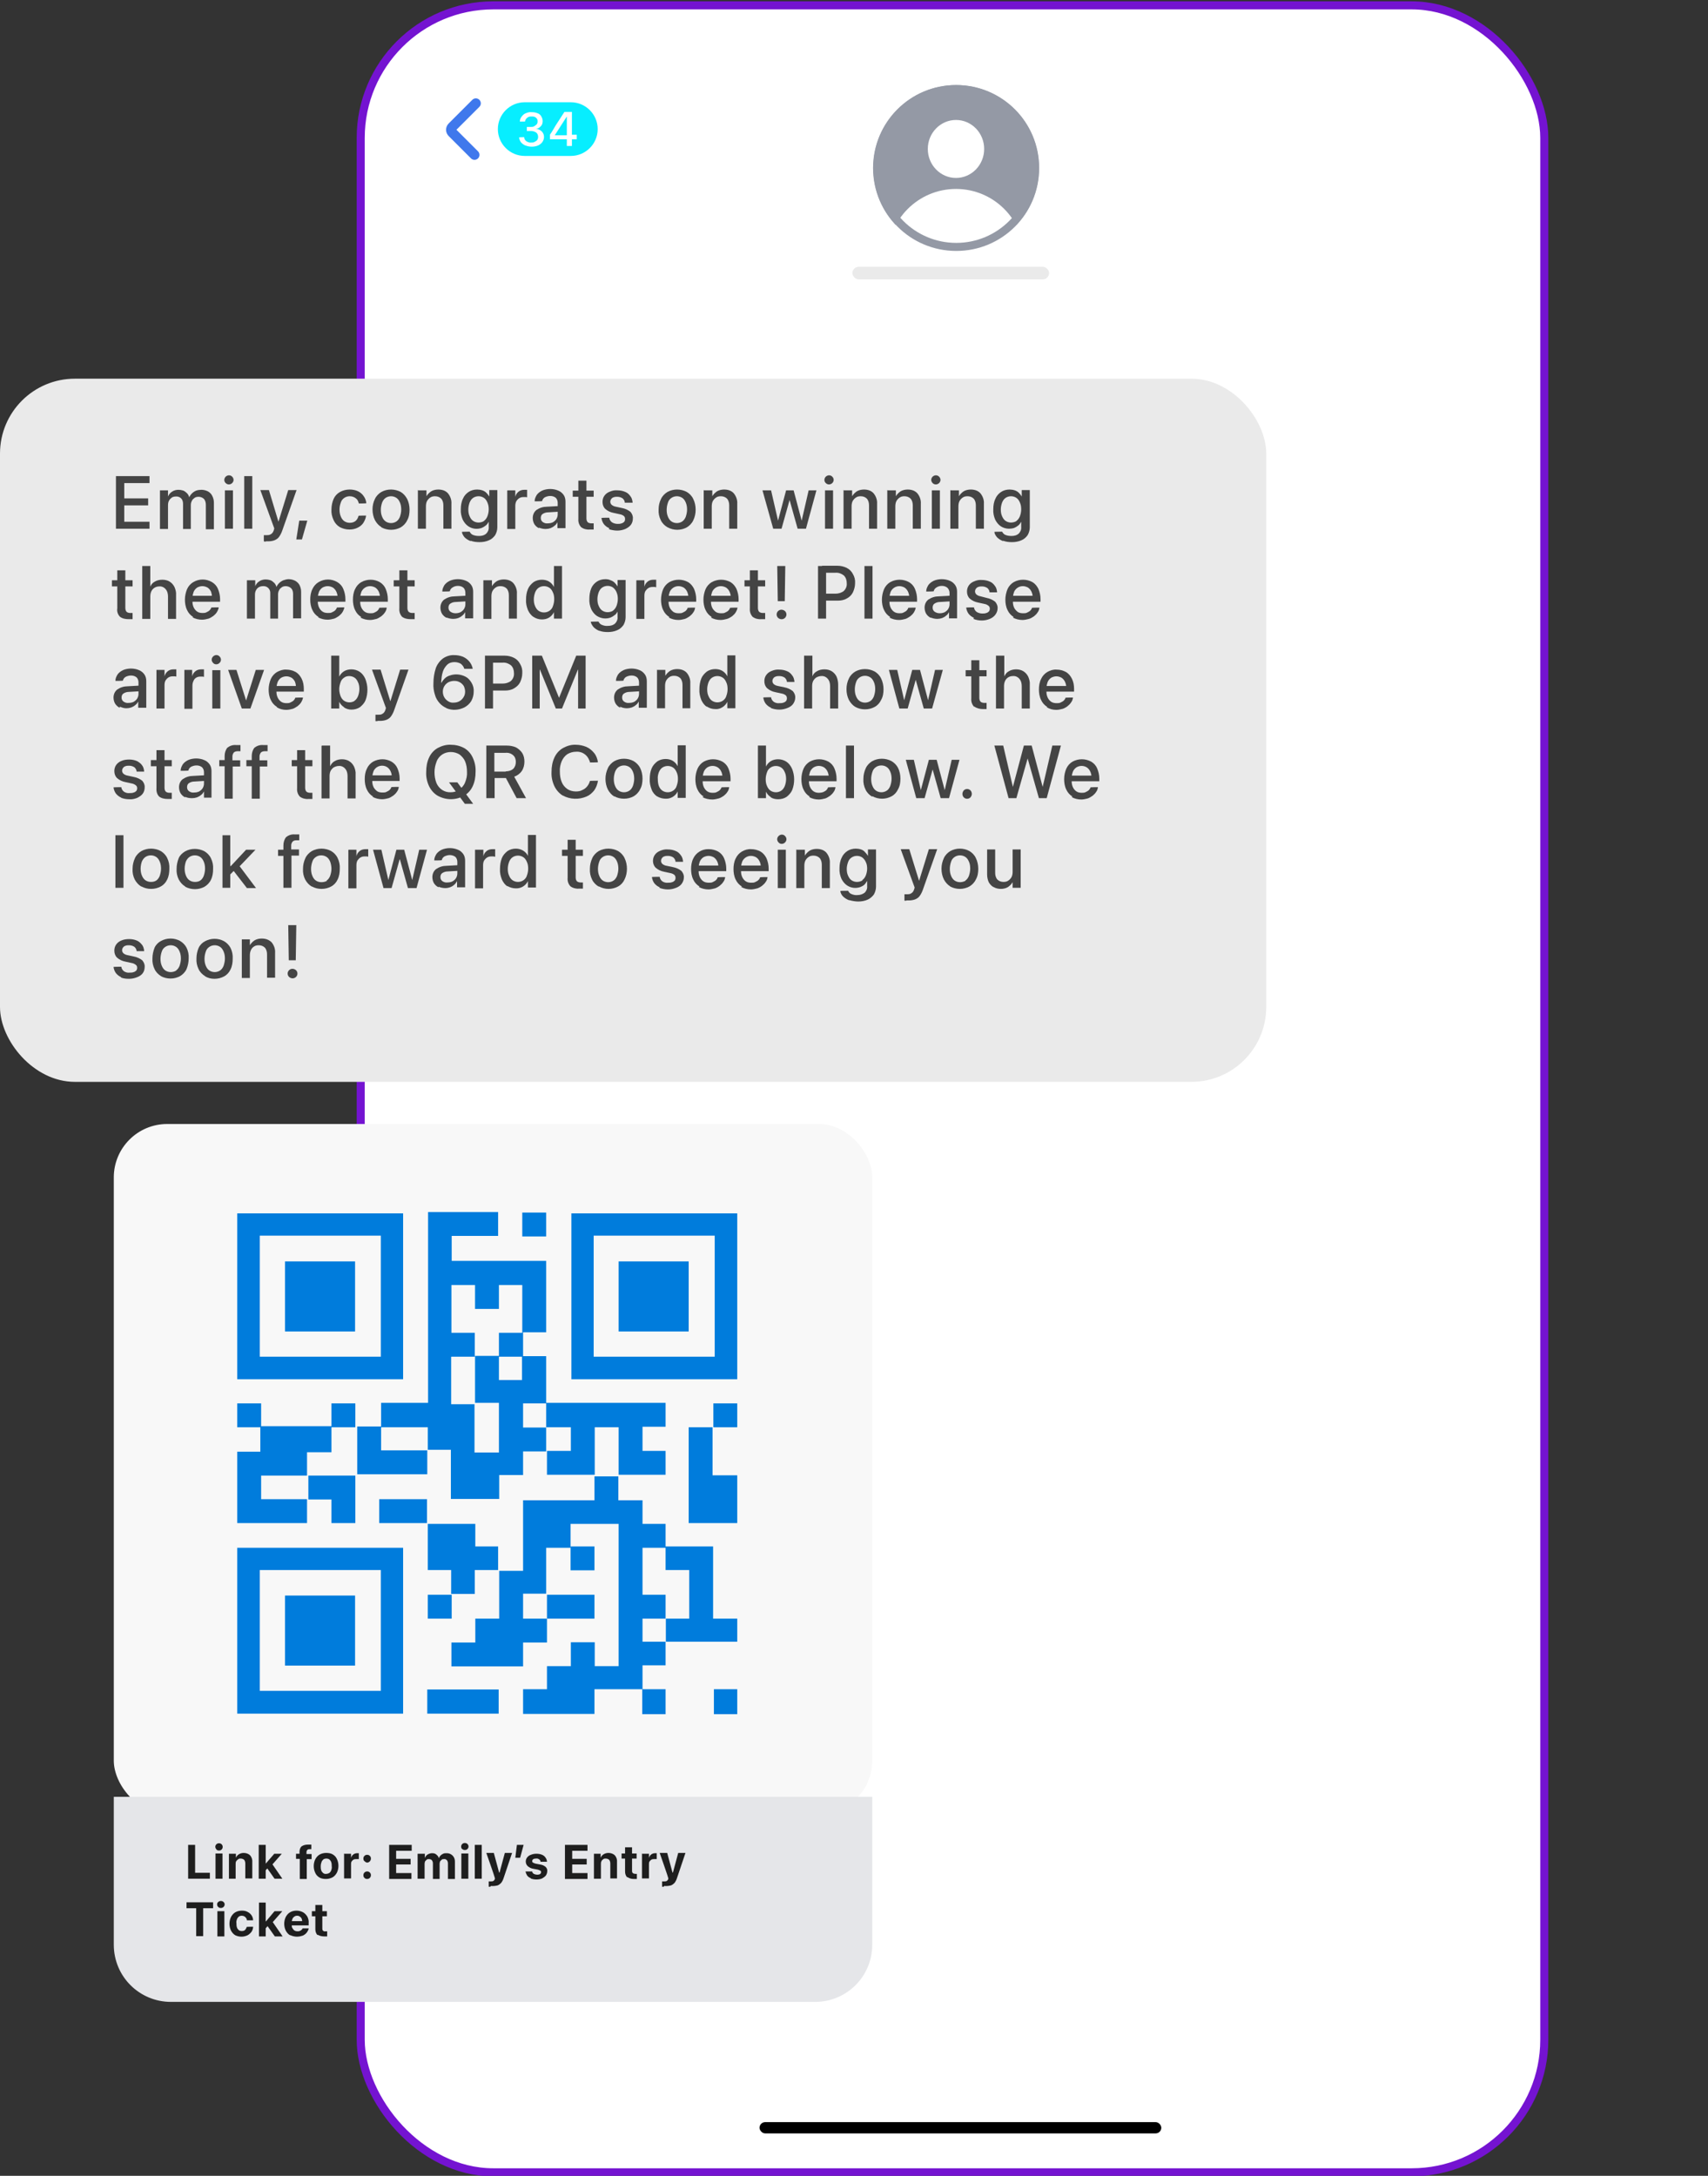 <?xml version="1.0" encoding="UTF-8"?>
<svg id="Layer_1" data-name="Layer 1" xmlns="http://www.w3.org/2000/svg" version="1.1" viewBox="0 0 636.4 810.7">
  <rect x="0" y="0" width="636.4" height="810.7" fill="#333333" stroke="none"/>
  <defs>
    <style>
      .cls-1 {
        fill: #eaeaea;
      }

      .cls-1, .cls-2, .cls-3, .cls-4, .cls-5, .cls-6, .cls-7, .cls-8, .cls-9, .cls-10 {
        stroke-width: 0px;
      }

      .cls-2 {
        fill: #007cdc;
      }

      .cls-3 {
        fill: #1e1e1e;
      }

      .cls-4 {
        fill: #000;
      }

      .cls-5 {
        fill: #07eeff;
      }

      .cls-6 {
        fill: #444;
      }

      .cls-7 {
        fill: #e5e6e9;
      }

      .cls-11 {
        stroke: #7413d1;
        stroke-width: 3px;
      }

      .cls-11, .cls-8 {
        fill: #fff;
      }

      .cls-12 {
        fill: none;
        stroke: #3f78ec;
        stroke-linecap: round;
        stroke-width: 3.7px;
      }

      .cls-9 {
        fill: #f8f8f8;
      }

      .cls-10 {
        fill: #9499a5;
      }
    </style>
  </defs>
  <rect class="cls-11" x="134.4" y="2" width="441" height="807.4" rx="49.4" ry="49.4"/>
  <rect class="cls-9" x="42.4" y="418.8" width="282.6" height="257.1" rx="19.9" ry="19.9"/>
  <path class="cls-7" d="M42.4,669.5h282.6v55.1c0,11.8-9.5,21.3-21.3,21.3H63.7c-11.8,0-21.3-9.5-21.3-21.3h0s0-55.1,0-55.1Z"/>
  <path class="cls-3" d="M70.1,687.4h2.6v10.4h5.5v2.2h-8.1v-12.6Z"/>
  <path class="cls-3" d="M80.6,689c-.5-.5-.5-1.3,0-1.8,0,0,0,0,0,0,.3-.3.6-.4,1-.4.4,0,.7.1,1,.4.5.5.5,1.4,0,1.9,0,0,0,0,0,0-.3.3-.6.4-1,.4-.4,0-.7-.1-1-.4ZM80.3,690.6h2.6v9.4h-2.6v-9.4Z"/>
  <path class="cls-3" d="M85.3,690.7h2.6v1.5h0c.2-.5.6-1,1.1-1.3.5-.3,1.1-.5,1.8-.5.9,0,1.8.3,2.4.9.6.7.9,1.7.8,2.6v6h-2.6v-5.5c0-.5-.1-1-.4-1.4-.3-.3-.8-.5-1.3-.5-.4,0-.7,0-1,.3-.3.2-.5.4-.7.7-.2.3-.2.7-.2,1.1v5.4h-2.5v-9.3Z"/>
  <path class="cls-3" d="M96.4,687.4h2.6v12.6h-2.6v-12.6ZM98.6,694.4h.4l3.2-3.7h2.8l-4.3,4.9h-.6l-1.5,1.7v-2.9ZM99.4,695.9l1.6-2,4.2,6.1h-2.9l-2.9-4.1Z"/>
  <path class="cls-3" d="M111.6,692.6h-1.3v-1.9h1.3v-.7c0-.7.2-1.5.7-2,.7-.5,1.5-.7,2.4-.7h.7c.2,0,.4,0,.6,0v1.7c0,0-.2,0-.3,0h-.3c-.3,0-.7,0-.9.3-.2.2-.3.5-.3.8v.7h1.9v1.9h-1.8v7.4h-2.6v-7.4Z"/>
  <path class="cls-3" d="M119.1,699.6c-.7-.4-1.3-1-1.6-1.7-.4-.8-.6-1.7-.6-2.6h0c0-.9.2-1.8.6-2.6.4-.7.9-1.3,1.6-1.7.7-.4,1.6-.6,2.4-.6.8,0,1.7.1,2.4.5.7.4,1.3,1,1.6,1.7.4.8.6,1.7.6,2.6h0c0,.9-.2,1.8-.6,2.6-.4.7-.9,1.3-1.6,1.7-.8.4-1.6.6-2.4.6-.8,0-1.7-.1-2.4-.5ZM122.7,697.9c.3-.3.6-.6.7-1,.2-.5.3-1,.2-1.6h0c0-.5,0-1-.2-1.5-.1-.4-.4-.7-.7-1-.3-.2-.7-.3-1.1-.3-.4,0-.8.1-1.1.3-.3.3-.6.6-.7,1-.2.5-.3,1-.3,1.5h0c0,.5,0,1.1.2,1.6.1.4.4.7.7,1,.3.2.7.4,1.1.3.4,0,.8-.1,1.1-.3Z"/>
  <path class="cls-3" d="M128.3,690.7h2.5v1.6h0c.1-.5.4-1,.8-1.3.4-.3.9-.5,1.4-.5.1,0,.3,0,.4,0,.1,0,.2,0,.3,0v2.2c-.1,0-.3,0-.4,0-.2,0-.3,0-.5,0-.4,0-.7,0-1.1.2-.3.2-.5.4-.7.7-.2.3-.2.7-.2,1.1v5.2h-2.6v-9.3Z"/>
  <path class="cls-3" d="M135.8,693.5c-.3-.3-.4-.6-.4-1,0-.4.1-.7.4-1,.3-.3.6-.4,1-.4.4,0,.7.1,1,.4.3.3.4.6.4,1,0,.8-.6,1.4-1.3,1.5,0,0,0,0,0,0-.4,0-.8-.2-1-.5ZM135.8,699.7c-.3-.3-.4-.6-.4-1,0-.8.6-1.4,1.4-1.4,0,0,0,0,0,0,.4,0,.7.1,1,.4.3.3.4.6.4,1,0,.8-.6,1.4-1.4,1.4,0,0,0,0,0,0-.4,0-.7-.1-1-.4Z"/>
  <path class="cls-3" d="M145,687.4h8.4v2.2h-5.8v3h5.4v2.1h-5.4v3.2h5.7v2.2h-8.3v-12.6Z"/>
  <path class="cls-3" d="M155.7,690.7h2.6v1.6h0c.2-.5.5-1,1-1.3.5-.3,1.1-.5,1.6-.5.4,0,.8,0,1.2.2.3.1.6.4.9.7.3.3.4.6.5,1h0c.1-.4.4-.7.6-1,.3-.3.6-.5,1-.7.4-.2.8-.2,1.3-.2.6,0,1.1.1,1.6.4.5.3.8.6,1.1,1.1.3.5.4,1.1.4,1.7v6.4h-2.6v-5.8c0-.4-.1-.9-.4-1.2-.3-.3-.7-.5-1.1-.4-.3,0-.6,0-.8.2-.2.2-.4.4-.6.6-.1.3-.2.6-.2.9v5.7h-2.5v-5.8c0-.4-.1-.8-.4-1.2-.3-.3-.7-.4-1.1-.4-.3,0-.6,0-.8.2-.2.2-.4.4-.6.6-.1.3-.2.6-.2.9v5.6h-2.6v-9.3Z"/>
  <path class="cls-3" d="M172.2,689c-.5-.5-.5-1.4,0-1.9,0,0,0,0,0,0,.3-.3.6-.4,1-.4.4,0,.7.1,1,.4.5.5.5,1.3,0,1.8,0,0,0,0,0,0-.3.3-.6.4-1,.4-.4,0-.7-.1-1-.4ZM171.9,690.6h2.6v9.4h-2.6v-9.4Z"/>
  <path class="cls-3" d="M176.9,687.4h2.6v12.6h-2.6v-12.6Z"/>
  <path class="cls-3" d="M182.7,703h-.6v-2h.4c.2,0,.3,0,.5,0,.3,0,.6,0,.9-.2.2-.2.4-.4.5-.7v-.3c.1,0-3.2-9.4-3.2-9.4h2.8l2.1,7.8-.3-.5h.5l-.3.5,2.1-7.8h2.7l-3.2,9.5c-.2.6-.5,1.2-.9,1.7-.4.4-.8.7-1.3.9-.8.2-1.7.3-2.5.2h0Z"/>
  <path class="cls-3" d="M192.7,687.4h2.4l-1.3,4.8h-1.8l.6-4.8Z"/>
  <path class="cls-3" d="M197.8,699.8c-.6-.2-1-.5-1.4-1-.3-.5-.5-1-.6-1.5h0c0,0,2.5,0,2.5,0h0c0,.4.3.7.6.9.4.2.8.3,1.2.3.3,0,.6,0,.8-.1.2,0,.4-.2.5-.3.1-.1.2-.3.2-.5h0c0-.2,0-.5-.3-.6-.3-.2-.6-.3-1-.4l-1.6-.3c-.8-.1-1.5-.5-2.1-1-.5-.5-.7-1.1-.7-1.7h0c0-.6.2-1.1.5-1.5.4-.5.8-.8,1.4-1,.7-.3,1.4-.4,2.1-.4.7,0,1.4.1,2.1.4.5.2,1,.6,1.3,1.1.3.4.5,1,.5,1.5h0c0,0-2.4,0-2.4,0h0c0-.4-.2-.7-.5-.9-.3-.2-.7-.4-1.1-.3-.3,0-.5,0-.8.1-.2,0-.4.2-.5.3-.1.1-.2.3-.2.5h0c0,.2,0,.5.3.6.3.2.6.3,1,.4l1.6.3c.8.1,1.5.4,2.1.9.4.4.7,1,.6,1.6h0c0,.6-.2,1.1-.5,1.6-.4.5-.9.8-1.4,1.1-.7.3-1.4.4-2.1.4-.7,0-1.5-.1-2.2-.4Z"/>
  <path class="cls-3" d="M210.5,687.4h8.4v2.2h-5.7v3h5.4v2.1h-5.4v3.2h5.7v2.2h-8.4v-12.6Z"/>
  <path class="cls-3" d="M221.2,690.7h2.6v1.5h0c.2-.5.6-1,1.1-1.3.5-.3,1.1-.5,1.8-.5.9,0,1.8.3,2.4.9.6.7.9,1.6.8,2.6v6h-2.5v-5.5c0-.5-.1-1-.4-1.4-.3-.3-.8-.5-1.3-.5-.4,0-.7,0-1,.3-.3.2-.5.4-.6.7-.2.3-.2.7-.2,1.1v5.4h-2.6v-9.3Z"/>
  <path class="cls-3" d="M233.7,699.5c-.6-.6-.8-1.4-.8-2.2v-4.8h-1.3v-1.9h1.3v-2.3h2.6v2.3h1.7v1.9h-1.7v4.5c0,.3,0,.7.3.9.2.2.6.3.9.3h.6v1.9c-.2,0-.3,0-.5,0h-.7c-.8,0-1.6-.2-2.3-.7Z"/>
  <path class="cls-3" d="M239.3,690.7h2.5v1.6h0c.1-.5.4-1,.8-1.3.4-.3.9-.5,1.4-.5.1,0,.3,0,.4,0,.1,0,.2,0,.3,0v2.2c-.1,0-.3,0-.4,0-.2,0-.3,0-.5,0-.4,0-.7,0-1.1.2-.3.2-.5.4-.7.7-.2.3-.2.7-.2,1.1v5.2h-2.6v-9.3Z"/>
  <path class="cls-3" d="M247.3,703h-.6v-2h.4c.2,0,.3,0,.5,0,.3,0,.6,0,.9-.2.2-.2.4-.4.5-.7v-.3c.1,0-3.2-9.4-3.2-9.4h2.8l2.1,7.8-.3-.5h.5l-.3.5,2.1-7.8h2.7l-3.2,9.5c-.2.6-.5,1.2-.9,1.7-.4.4-.8.7-1.3.9-.8.2-1.7.3-2.5.2h0Z"/>
  <path class="cls-3" d="M73.1,711h-3.6v-2.2h9.9v2.2h-3.7v10.4h-2.6v-10.4Z"/>
  <path class="cls-3" d="M81.3,710.5c-.3-.2-.4-.6-.4-.9,0-.4.1-.7.4-.9.3-.3.6-.4,1-.4.4,0,.7.1,1,.4.3.2.4.6.4.9,0,.7-.6,1.3-1.4,1.3-.4,0-.8-.1-1-.4ZM81,712.1h2.6v9.4h-2.6v-9.4Z"/>
  <path class="cls-3" d="M87.7,721.1c-.7-.4-1.2-1-1.6-1.7-.4-.8-.6-1.7-.6-2.6h0c0-.9.2-1.8.6-2.6.4-.7.9-1.3,1.6-1.7.7-.4,1.6-.6,2.4-.6.8,0,1.5.1,2.2.5,1.2.6,2,1.8,2,3.1h0c0,0-2.3,0-2.3,0h0c0-.5-.3-.9-.6-1.2-.3-.3-.8-.5-1.3-.5-.4,0-.8.1-1.1.3-.3.3-.6.6-.7,1-.2.5-.3,1-.2,1.5h0c0,.5,0,1.1.2,1.6.1.4.4.7.7,1,.3.2.7.3,1.1.3.5,0,.9-.1,1.2-.4.3-.3.5-.7.6-1.1h0c0-.1,2.4-.1,2.4-.1h0c0,.7-.2,1.3-.6,1.9-.4.5-.9,1-1.5,1.3-.7.3-1.4.5-2.2.5-.9,0-1.7-.2-2.5-.6Z"/>
  <path class="cls-3" d="M96.5,708.9h2.5v12.6h-2.5v-12.6ZM98.7,715.9h.4l3.2-3.8h2.9l-4.3,4.9h-.6l-1.5,1.7v-2.8ZM99.5,717.3l1.6-1.9,4.2,6.1h-2.9l-2.9-4.1Z"/>
  <path class="cls-3" d="M108.1,721.1c-.7-.4-1.2-1-1.6-1.7-.4-.8-.6-1.7-.6-2.6h0c0-.9.2-1.8.6-2.6.4-.7.9-1.3,1.6-1.7.7-.4,1.5-.6,2.4-.6.8,0,1.6.2,2.4.6.7.4,1.2,1,1.6,1.6.4.8.6,1.6.5,2.5v.8h-7.7v-1.6h6.5l-1.2,1.5v-1c0-.5,0-.9-.2-1.4-.1-.3-.4-.6-.7-.8-.3-.2-.6-.3-1-.3-.4,0-.7.1-1,.3-.3.2-.6.5-.7.8-.2.4-.3.9-.3,1.3v1c0,.5,0,.9.3,1.3.2.3.4.6.7.8.3.2.7.3,1.2.3.3,0,.6,0,.9-.2.2,0,.4-.2.6-.4.2-.1.3-.3.3-.5h2.3c0,.4-.2.8-.4,1.1-.2.4-.5.7-.8,1-.4.3-.8.6-1.3.7-.6.2-1.2.3-1.8.3-.9,0-1.8-.2-2.6-.6Z"/>
  <path class="cls-3" d="M118.3,721c-.6-.6-.8-1.4-.8-2.2v-4.8h-1.3v-1.9h1.3v-2.3h2.6v2.3h1.7v1.9h-1.7v4.5c0,.3,0,.7.3.9.2.2.6.3.9.2h.6v1.9h-.5c-.2,0-.4,0-.7,0-.8,0-1.6-.2-2.3-.6Z"/>
  <rect class="cls-1" y="141.1" width="471.8" height="262" rx="27.9" ry="27.9"/>
  <path class="cls-6" d="M43.2,177.4h12.5v2.6h-9.4v5.7h8.9v2.6h-8.9v6.1h9.4v2.6h-12.5v-19.6Z"/>
  <path class="cls-6" d="M59.6,182.7h3v2.3h0c.3-.7.8-1.4,1.5-1.8.7-.5,1.6-.7,2.4-.7.6,0,1.2.1,1.8.3.5.2,1,.6,1.4,1,.4.4.7,1,.8,1.5h0c.5-1.1,1.4-2,2.6-2.5.6-.2,1.3-.3,1.9-.3.9,0,1.7.2,2.5.6.7.4,1.3,1,1.6,1.7.4.8.6,1.6.6,2.5v9.9h-3v-9.1c0-.8-.2-1.6-.7-2.2-.5-.5-1.3-.8-2-.8-.5,0-1.1.1-1.5.4-.4.3-.8.6-1,1.1-.3.5-.4,1.1-.4,1.6v8.9h-2.9v-9.4c0-.7-.2-1.5-.7-2-.5-.5-1.3-.8-2-.7-.5,0-1.1.1-1.5.4-.4.3-.8.7-1,1.1-.3.5-.4,1.1-.4,1.7v8.9h-3v-14.4Z"/>
  <path class="cls-6" d="M84.1,180c-.7-.6-.7-1.7,0-2.4,0,0,0,0,0,0,.3-.3.8-.5,1.2-.5.5,0,.9.2,1.2.5.7.7.7,1.7,0,2.4-.3.3-.8.5-1.2.5-.5,0-.9-.2-1.2-.5ZM83.8,182.7h3v14.3h-3v-14.3Z"/>
  <path class="cls-6" d="M91,177.4h3v19.6h-3v-19.6Z"/>
  <path class="cls-6" d="M99,201.8c-.2,0-.5,0-.7-.1v-2.3h.4c.2,0,.4,0,.6,0,.6,0,1.1,0,1.7-.4.5-.3.8-.8,1-1.4l.2-.7-5.2-14.3h3.2l3.7,12.3-.5-.6h.7l-.5.6,3.8-12.3h3.1l-5.3,15c-.3.9-.7,1.7-1.2,2.4-.4.6-1,1-1.7,1.3-.8.3-1.6.4-2.4.4-.3,0-.5,0-.8,0Z"/>
  <path class="cls-6" d="M111.6,194h2.9l-2,7h-2.1l1.1-7Z"/>
  <path class="cls-6" d="M126.6,196.4c-1-.6-1.8-1.5-2.3-2.6-.6-1.3-.9-2.6-.8-4h0c0-1.4.3-2.7.8-3.9.5-1.1,1.3-2,2.4-2.6,1.1-.6,2.3-.9,3.6-.9,1.1,0,2.2.2,3.2.7.8.4,1.6,1.1,2.1,1.9.5.7.8,1.6.9,2.5h0c0,.1-2.8.1-2.8.1h0c-.2-.8-.5-1.5-1.1-1.9-.6-.5-1.4-.8-2.3-.8-.7,0-1.4.2-2,.6-.6.4-1.1,1-1.3,1.7-.3.8-.5,1.7-.5,2.6h0c0,.9.1,1.8.5,2.7.3.7.7,1.3,1.3,1.7.6.4,1.3.6,2,.6.8,0,1.6-.2,2.2-.7.6-.5.9-1.2,1.1-1.9h0c0-.1,2.8-.1,2.8-.1h0c-.1,1-.5,1.9-1,2.7-.5.8-1.3,1.4-2.1,1.8-1,.5-2,.7-3.1.7-1.2,0-2.5-.3-3.6-.9Z"/>
  <path class="cls-6" d="M142.1,196.4c-1-.6-1.8-1.5-2.4-2.6-.6-1.2-.9-2.6-.9-4h0c0-1.4.3-2.7.9-3.9.5-1.1,1.4-2,2.4-2.6,1.1-.6,2.3-.9,3.6-.9,1.2,0,2.5.3,3.6.9,1,.6,1.8,1.5,2.4,2.6.6,1.2.9,2.6.9,4h0c0,1.4-.2,2.8-.9,4-.5,1.1-1.4,2-2.4,2.6-2.2,1.2-4.9,1.2-7.2,0h0ZM147.7,194.3c.6-.4,1-1,1.3-1.7.3-.9.5-1.8.5-2.7h0c0-.9-.1-1.8-.5-2.7-.3-.7-.7-1.3-1.3-1.7-.6-.4-1.3-.6-2-.6-.7,0-1.4.2-2,.6-.6.4-1,1-1.3,1.7-.3.8-.5,1.8-.5,2.7h0c0,.9.1,1.8.5,2.7.3.7.7,1.3,1.3,1.7.6.4,1.3.6,2,.6.7,0,1.4-.2,2-.6h0Z"/>
  <path class="cls-6" d="M155.9,182.7h3v2.2h0c.4-.7,1-1.3,1.7-1.8.8-.5,1.8-.7,2.7-.7,1.4,0,2.7.4,3.6,1.4.9,1.1,1.4,2.5,1.3,3.9v9.3h-3v-8.7c0-.9-.2-1.8-.8-2.5-.6-.6-1.4-.9-2.3-.9-.6,0-1.3.1-1.8.5-.5.3-.9.8-1.2,1.3-.3.6-.4,1.3-.4,2v8.3h-3v-14.4Z"/>
  <path class="cls-6" d="M175.3,201.6c-.8-.3-1.6-.8-2.2-1.4-.5-.6-.9-1.3-1-2h0c0-.1,2.9-.1,2.9-.1h0c.3.6.7,1,1.2,1.2.7.3,1.5.4,2.3.4,1,0,1.9-.2,2.7-.9.6-.6,1-1.5.9-2.4v-2h0c-.3.5-.6,1-1.1,1.4-.5.4-1,.7-1.5.9-1.7.6-3.5.4-5-.6-.9-.6-1.6-1.5-2.1-2.5-.5-1.2-.8-2.5-.7-3.9h0c0-1.3.2-2.7.8-3.9.4-1,1.2-1.9,2.1-2.5.9-.6,2-.9,3.2-.9.6,0,1.3.1,1.9.3.6.2,1.1.5,1.5.9.4.4.8.9,1.1,1.4h0v-2.4h3v13.9c0,1-.3,2-.8,2.9-.6.8-1.3,1.5-2.3,1.9-1.1.5-2.3.7-3.5.7-1.1,0-2.2-.1-3.3-.5ZM180.3,194.1c.6-.4,1-1,1.3-1.7.3-.8.5-1.7.5-2.6h0c0-.9-.1-1.7-.5-2.6-.3-.7-.7-1.3-1.3-1.7-.6-.4-1.3-.6-2-.6-.7,0-1.4.2-2,.6-.6.4-1,1-1.3,1.7-.3.8-.5,1.7-.5,2.6h0c0,.9.1,1.8.5,2.6.3.7.7,1.3,1.3,1.7.6.4,1.3.6,2,.6.7,0,1.5-.2,2.1-.6h0Z"/>
  <path class="cls-6" d="M189.1,182.7h2.9v2.4h0c.2-.8.6-1.4,1.2-1.9.6-.5,1.4-.7,2.2-.7.2,0,.4,0,.6,0h.4v2.8c-.2,0-.3-.1-.5-.1-.3,0-.5,0-.8,0-.6,0-1.1.1-1.6.4-.5.3-.8.7-1.1,1.1-.3.6-.4,1.2-.4,1.8v8.6h-3v-14.3Z"/>
  <path class="cls-6" d="M200.8,196.8c-.7-.3-1.3-.9-1.7-1.5-.4-.7-.6-1.5-.6-2.3h0c0-1.2.5-2.3,1.4-3,1.2-.8,2.5-1.2,3.9-1.2l5.4-.3v2.1l-5,.3c-.7,0-1.4.2-2,.6-.5.3-.7.9-.7,1.5h0c0,.6.2,1.1.7,1.5.6.4,1.2.6,1.9.5.6,0,1.3-.1,1.9-.4.5-.3,1-.7,1.3-1.2.3-.5.5-1.1.5-1.7v-4.3c0-.7-.2-1.4-.7-1.9-.6-.5-1.3-.7-2.1-.7-.7,0-1.4.2-2,.5-.5.3-.9.8-1,1.4h0c0,.1-2.8.1-2.8.1h0c0-1,.4-1.7.8-2.4.5-.7,1.2-1.2,2-1.6.9-.4,2-.6,3-.6,1,0,2.1.2,3,.6.8.3,1.5.9,2,1.6.5.7.7,1.6.7,2.5v9.9h-3v-2.2h0c-.3.5-.6,1-1.1,1.3-.4.4-1,.7-1.5.9-.6.2-1.2.3-1.8.3-.9,0-1.7-.2-2.5-.5Z"/>
  <path class="cls-6" d="M216.5,196.4c-.8-.9-1.1-2-1-3.1v-8.2h-2.1v-2.3h2.1v-3.7h3v3.7h2.7v2.3h-2.7v8c0,.5.1,1.1.5,1.5.4.3.9.4,1.4.4h.8v2.3h-.7c-.3,0-.6,0-.8,0-1.1.1-2.3-.2-3.2-.9Z"/>
  <path class="cls-6" d="M227,196.8c-.8-.3-1.5-.9-2-1.5-.5-.7-.8-1.5-.9-2.3h0c0-.1,2.9-.1,2.9-.1h0c.1.8.5,1.3,1,1.7.6.4,1.4.6,2.1.6.5,0,1,0,1.5-.2.4-.1.7-.3,1-.6.2-.3.3-.6.3-1h0c0-.4-.1-.8-.4-1.1-.5-.4-1-.6-1.6-.7l-2.3-.5c-1.1-.2-2.2-.7-3.1-1.5-.7-.7-1-1.6-1-2.6h0c0-.8.2-1.6.7-2.3.5-.7,1.2-1.2,2-1.5.9-.4,1.9-.6,2.9-.5,1,0,2,.2,2.9.6.8.3,1.4.9,1.9,1.6.5.6.7,1.4.8,2.2v.2h-2.9c0-.7-.4-1.2-.8-1.6-.6-.4-1.3-.6-2-.6-.5,0-.9,0-1.4.2-.4.1-.7.4-.9.7-.2.3-.3.6-.3,1h0c0,.4.2.8.5,1.1.5.4,1,.6,1.6.7l2.3.5c1.1.2,2.2.7,3.1,1.4.6.7,1,1.6.9,2.5h0c0,.8-.2,1.6-.7,2.3-.5.7-1.3,1.2-2.1,1.6-1,.4-2,.6-3,.6-1,0-2.1-.2-3.1-.5Z"/>
  <path class="cls-6" d="M248.6,196.4c-1-.6-1.9-1.5-2.4-2.6-.6-1.2-.9-2.6-.8-4h0c0-1.4.3-2.7.9-3.9.5-1.1,1.4-2,2.4-2.6,1.1-.6,2.3-.9,3.6-.9,1.2,0,2.5.3,3.6.9,1,.6,1.9,1.5,2.4,2.6.6,1.2.9,2.6.9,4h0c0,1.4-.3,2.8-.9,4-.5,1.1-1.4,2-2.4,2.6-2.2,1.2-4.9,1.2-7.1,0h0ZM254.2,194.3c.6-.4,1-1,1.3-1.7.3-.9.5-1.8.5-2.7h0c0-.9-.1-1.8-.5-2.7-.3-.7-.7-1.3-1.3-1.7-.6-.4-1.3-.6-2-.6-.7,0-1.4.2-2,.6-.6.4-1.1,1-1.3,1.7-.3.8-.5,1.8-.5,2.7h0c0,.9.1,1.8.5,2.7.3.7.7,1.3,1.3,1.7.6.4,1.3.6,2,.6.7,0,1.4-.2,2-.6h0Z"/>
  <path class="cls-6" d="M262.4,182.7h3v2.2h0c.4-.7,1-1.3,1.7-1.8.8-.5,1.8-.7,2.7-.7,1.4,0,2.7.4,3.6,1.4.9,1.1,1.4,2.5,1.3,3.9v9.3h-3v-8.7c0-.9-.2-1.8-.8-2.5-.6-.6-1.4-.9-2.3-.9-.6,0-1.3.1-1.8.5-.5.3-.9.8-1.2,1.3-.3.6-.4,1.3-.4,2v8.3h-3v-14.4Z"/>
  <path class="cls-6" d="M284.3,182.7h3l2.6,11.3h0l3-11.3h2.8l3,11.3h0l2.6-11.3h2.9l-3.9,14.3h-3.1l-3-10.7h0l-3,10.7h-3.1l-4-14.3Z"/>
  <path class="cls-6" d="M307.7,180c-.7-.6-.7-1.7,0-2.4,0,0,0,0,0,0,.3-.3.8-.5,1.2-.5.5,0,.9.2,1.2.5.7.7.7,1.7,0,2.4-.3.3-.8.5-1.2.5-.5,0-.9-.2-1.2-.5ZM307.4,182.7h3v14.3h-3v-14.3Z"/>
  <path class="cls-6" d="M314.5,182.7h3v2.2h0c.4-.7,1-1.3,1.7-1.8.8-.5,1.8-.7,2.7-.7,1.4,0,2.7.4,3.6,1.4.9,1.1,1.4,2.5,1.3,3.9v9.3h-3v-8.7c0-.9-.2-1.8-.8-2.5-.6-.6-1.4-.9-2.3-.9-.6,0-1.3.1-1.8.5-.5.3-.9.8-1.2,1.3-.3.6-.4,1.3-.4,2v8.3h-3v-14.4Z"/>
  <path class="cls-6" d="M330.8,182.7h3v2.2h0c.4-.7,1-1.3,1.7-1.8.8-.5,1.8-.7,2.7-.7,1.4,0,2.7.4,3.6,1.4.9,1.1,1.4,2.5,1.3,3.9v9.3h-3v-8.7c0-.9-.2-1.8-.8-2.5-.6-.6-1.4-.9-2.3-.9-.6,0-1.3.1-1.8.5-.5.3-.9.8-1.2,1.3-.3.6-.4,1.3-.4,2v8.3h-3v-14.4Z"/>
  <path class="cls-6" d="M347.5,180c-.7-.7-.7-1.7,0-2.4,0,0,0,0,0,0,.3-.3.8-.5,1.2-.5.5,0,.9.2,1.2.5.7.7.7,1.7,0,2.4,0,0,0,0,0,0-.3.3-.8.5-1.2.5-.5,0-.9-.2-1.2-.5ZM347.2,182.7h3v14.3h-3v-14.3Z"/>
  <path class="cls-6" d="M354.3,182.7h3v2.2h0c.4-.7,1-1.3,1.7-1.8.8-.5,1.8-.7,2.7-.7,1.4,0,2.7.4,3.6,1.4.9,1.1,1.4,2.5,1.3,3.9v9.3h-3v-8.7c0-.9-.2-1.8-.8-2.5-.6-.6-1.4-.9-2.3-.9-.6,0-1.3.1-1.8.5-.5.3-.9.8-1.2,1.3-.3.6-.4,1.3-.4,2v8.3h-3v-14.4Z"/>
  <path class="cls-6" d="M373.7,201.6c-.8-.3-1.6-.8-2.2-1.4-.5-.6-.9-1.2-1-2h0c0-.1,2.9-.1,2.9-.1h0c.3.6.7,1,1.2,1.2.7.3,1.5.4,2.3.4,1,0,1.9-.2,2.7-.9.6-.6,1-1.5.9-2.4v-2h0c-.3.5-.6,1-1.1,1.4-.5.4-1,.7-1.5.9-.6.2-1.3.3-1.9.3-1.1,0-2.2-.3-3.1-.9-.9-.6-1.6-1.5-2.1-2.5-.5-1.2-.8-2.5-.7-3.9h0c0-1.3.2-2.7.8-3.9.4-1,1.2-1.9,2.1-2.5.9-.6,2-.9,3.2-.9.6,0,1.3.1,1.9.3.6.2,1.1.5,1.5.9.4.4.8.9,1.1,1.4h0v-2.4h3v13.9c0,1-.3,2-.8,2.9-.6.8-1.3,1.5-2.3,1.9-1.1.5-2.3.7-3.5.7-1.1,0-2.2-.1-3.3-.5ZM378.7,194.1c.6-.4,1-1,1.3-1.7.3-.8.5-1.7.5-2.6h0c0-.9-.1-1.7-.5-2.6-.3-.7-.7-1.3-1.3-1.7-.6-.4-1.3-.6-2-.6-.7,0-1.4.2-2,.6-.6.4-1,1-1.3,1.7-.3.8-.5,1.7-.5,2.6h0c0,.9.1,1.8.5,2.6.3.7.7,1.3,1.3,1.7.6.4,1.3.6,2,.6.7,0,1.5-.2,2.1-.6h0Z"/>
  <path class="cls-6" d="M44.7,229.8c-.8-.8-1.2-2-1-3.1v-8.2h-2v-2.3h2v-3.7h3v3.7h2.7v2.3h-2.7v8c0,.5.1,1.1.5,1.5.4.3.9.4,1.4.4.1,0,.3,0,.4,0h.4v2.3c-.2,0-.4,0-.7,0-.3,0-.6,0-.8,0-1.1,0-2.3-.2-3.2-.9Z"/>
  <path class="cls-6" d="M53,210.9h3v7.7h0c.3-.8.9-1.5,1.7-1.9.8-.5,1.8-.7,2.8-.7.9,0,1.9.2,2.7.7.8.5,1.4,1.2,1.8,2,.4.9.7,2,.6,3v8.9h-3v-8.3c0-1-.2-2-.9-2.8-.6-.7-1.5-1.1-2.4-1-1.2,0-2.4.7-2.9,1.8-.3.6-.4,1.3-.4,2v8.3h-3v-19.6Z"/>
  <path class="cls-6" d="M72,229.9c-1-.6-1.8-1.5-2.3-2.6-.6-1.2-.8-2.6-.8-3.9h0c0-1.3.3-2.7.8-3.9.5-1.1,1.3-2,2.3-2.6,2.2-1.3,4.8-1.3,7,0,1,.6,1.8,1.5,2.2,2.5.5,1.2.8,2.5.8,3.8v1h-11.7v-2.2h10.2l-1.5,2v-1.1c0-.9-.1-1.7-.4-2.5-.3-.6-.7-1.1-1.3-1.5-.6-.3-1.2-.5-1.9-.5-.7,0-1.3.2-1.9.5-.6.4-1,.9-1.3,1.5-.3.8-.5,1.6-.5,2.5v1.1c0,.8.1,1.6.5,2.4.3.6.8,1.2,1.3,1.5.6.4,1.3.5,2,.5.5,0,1,0,1.5-.3.4-.2.8-.4,1.1-.7.3-.3.5-.6.6-1h0c0-.1,2.8-.1,2.8-.1h0c-.1.7-.4,1.3-.7,1.8-.3.5-.8,1-1.3,1.4-.6.4-1.2.8-1.8,1-.8.2-1.6.4-2.4.4-1.3,0-2.5-.3-3.6-.9Z"/>
  <path class="cls-6" d="M92.1,216.2h3v2.2h0c.3-.7.8-1.4,1.5-1.8.7-.5,1.6-.7,2.4-.7.6,0,1.2.1,1.8.3.5.2,1,.6,1.4,1,.4.4.7,1,.8,1.5h0c.5-1.1,1.4-2,2.6-2.5.6-.2,1.3-.4,1.9-.4.9,0,1.7.2,2.5.6.7.4,1.3,1,1.6,1.6.4.8.6,1.6.6,2.5v9.9h-3v-9.1c0-.8-.2-1.6-.7-2.1-.5-.5-1.3-.8-2-.8-.5,0-1.1.1-1.5.4-.4.3-.8.6-1,1.1-.3.5-.4,1.1-.4,1.6v9h-2.9v-9.4c.1-1.4-.9-2.6-2.3-2.7-.1,0-.3,0-.4,0-1.1,0-2.1.5-2.6,1.5-.3.5-.4,1.1-.4,1.7v8.9h-3v-14.3Z"/>
  <path class="cls-6" d="M118.7,229.9c-1-.6-1.8-1.5-2.3-2.6-.6-1.2-.8-2.6-.8-3.9h0c0-1.3.2-2.7.8-3.9.5-1.1,1.3-2,2.3-2.6,2.2-1.3,4.8-1.3,7,0,1,.6,1.8,1.5,2.2,2.5.5,1.2.8,2.5.8,3.8v1h-11.7v-2.2h10.2l-1.4,2v-1.1c0-.9-.1-1.7-.5-2.5-.3-.6-.7-1.1-1.3-1.5-.6-.3-1.2-.5-1.9-.5-.7,0-1.3.2-1.9.5-.6.4-1,.9-1.3,1.5-.3.8-.5,1.6-.5,2.5v1.1c0,.8.1,1.6.5,2.4.3.6.8,1.2,1.3,1.5.6.4,1.3.5,2.1.5.5,0,1,0,1.5-.3.4-.2.8-.4,1.1-.7.3-.3.5-.6.6-1h0c0-.1,2.8-.1,2.8-.1h0c-.1.7-.4,1.3-.7,1.8-.3.5-.8,1-1.3,1.4-.6.4-1.2.8-1.8,1-.8.2-1.6.4-2.4.4-1.3,0-2.5-.3-3.6-.9Z"/>
  <path class="cls-6" d="M134.6,229.9c-1-.6-1.8-1.5-2.3-2.6-.6-1.2-.8-2.6-.8-3.9h0c0-1.3.2-2.7.8-3.9.5-1.1,1.3-2,2.3-2.6,2.2-1.2,4.8-1.2,6.9,0,1,.6,1.8,1.5,2.2,2.5.5,1.2.8,2.5.8,3.8v1h-11.6v-2.2h10.2l-1.5,2v-1.1c0-.9-.1-1.7-.5-2.5-.3-.6-.7-1.1-1.3-1.5-.6-.3-1.2-.5-1.9-.5-1.4,0-2.6.8-3.2,2-.3.8-.5,1.6-.5,2.5v1.2c0,.8.1,1.6.5,2.4.3.6.8,1.2,1.3,1.5.6.4,1.3.5,2.1.5.5,0,1,0,1.5-.3.4-.2.8-.4,1.1-.7.3-.3.5-.6.6-1h0c0-.1,2.8-.1,2.8-.1h0c-.1.7-.3,1.3-.7,1.8-.3.5-.8,1-1.3,1.4-.6.4-1.2.8-1.8,1-.8.2-1.6.4-2.4.4-1.3,0-2.5-.3-3.6-.9Z"/>
  <path class="cls-6" d="M149.8,229.8c-.8-.9-1.1-2-1-3.1v-8.2h-2.1v-2.3h2.1v-3.7h3v3.7h2.7v2.3h-2.7v8c0,.5.1,1.1.5,1.5.4.3.9.4,1.4.4.1,0,.3,0,.4,0h.4v2.3c-.2,0-.4,0-.6,0-.3,0-.6,0-.9,0-1.1,0-2.3-.2-3.2-.9Z"/>
  <path class="cls-6" d="M166.4,230.2c-.7-.3-1.3-.9-1.7-1.5-.4-.7-.6-1.5-.6-2.3h0c0-1.2.5-2.3,1.4-3,1.2-.8,2.5-1.2,3.9-1.2l5.4-.3v2.1l-5,.3c-.7,0-1.4.2-2,.6-.5.3-.7.9-.7,1.5h0c0,.6.2,1.1.7,1.5.6.4,1.2.6,1.9.6.6,0,1.3-.1,1.9-.4.5-.3,1-.7,1.3-1.2.3-.5.5-1.1.5-1.7v-4.3c0-.7-.2-1.4-.7-1.9-.6-.5-1.3-.7-2.1-.7-.7,0-1.4.2-2,.6-.5.3-.9.8-1,1.4h0c0,.1-2.8.1-2.8.1h0c0-1,.4-1.7.8-2.4.5-.7,1.2-1.2,2-1.6.9-.4,2-.6,3-.6,1,0,2.1.2,3,.6.8.3,1.5.9,2,1.6.5.7.7,1.6.7,2.5v9.9h-3v-2.3h0c-.3.5-.6,1-1.1,1.3-.4.4-1,.7-1.5.9-.6.2-1.2.3-1.8.3-.9,0-1.7-.2-2.5-.5Z"/>
  <path class="cls-6" d="M180.3,216.2h3v2.2h0c.4-.7,1-1.3,1.7-1.8.8-.5,1.8-.7,2.7-.7,1.4,0,2.7.4,3.6,1.4.9,1.1,1.4,2.5,1.3,3.9v9.3h-3v-8.7c0-.9-.2-1.8-.8-2.5-.6-.6-1.4-.9-2.3-.9-.6,0-1.3.1-1.8.5-.5.3-.9.8-1.2,1.3-.3.6-.4,1.3-.4,2v8.4h-3v-14.4Z"/>
  <path class="cls-6" d="M198.8,229.9c-.9-.6-1.6-1.5-2.1-2.6-.5-1.3-.8-2.6-.7-3.9h0c0-1.4.2-2.7.7-3.9.4-1,1.2-1.9,2.1-2.6.9-.6,2-.9,3.1-.9.9,0,1.9.2,2.7.7.8.5,1.4,1.2,1.8,2h0v-7.8h3v19.6h-3v-2.4h0c-.4.8-1,1.5-1.8,2-.8.5-1.7.7-2.7.7-1.1,0-2.2-.3-3.2-1ZM204.7,227.6c.6-.4,1.1-1,1.3-1.7.3-.8.5-1.7.5-2.6h0c0-.9-.1-1.8-.5-2.6-.3-.7-.7-1.3-1.3-1.7-.6-.4-1.3-.6-2-.6-.7,0-1.4.2-2,.6-.6.4-1,1-1.3,1.7-.3.8-.5,1.7-.5,2.6h0c0,.9.1,1.8.5,2.6.3.7.7,1.3,1.3,1.7.6.4,1.3.6,2,.6.7,0,1.4-.2,2-.6Z"/>
  <path class="cls-6" d="M223.4,235.1c-.8-.3-1.6-.8-2.2-1.4-.5-.6-.9-1.2-1.1-2h0c0-.1,2.9-.1,2.9-.1h0c.3.6.7,1,1.2,1.2.7.3,1.5.5,2.3.4,1,0,1.9-.2,2.7-.9.6-.6,1-1.5.9-2.4v-2h0c-.3.5-.6,1-1.1,1.3-.5.4-1,.7-1.5.9-1.7.6-3.5.4-5.1-.6-.9-.6-1.6-1.5-2.1-2.5-.5-1.2-.8-2.5-.7-3.9h0c0-1.3.2-2.7.7-3.9.4-1,1.2-1.9,2.1-2.5.9-.6,2-.9,3.2-.9.6,0,1.3.1,1.9.4.6.2,1.1.5,1.5.9.4.4.8.9,1.1,1.4h0v-2.4h3v13.9c0,1-.3,2-.8,2.9-.6.8-1.3,1.5-2.3,1.9-1.1.5-2.3.7-3.5.7-1.1,0-2.2-.1-3.2-.5ZM228.4,227.5c.6-.4,1-1,1.3-1.7.3-.8.5-1.7.5-2.6h0c0-.9-.1-1.7-.5-2.6-.3-.7-.7-1.2-1.3-1.7-.6-.4-1.3-.6-2-.6-.7,0-1.4.2-2,.6-.6.4-1,1-1.3,1.7-.3.8-.5,1.7-.5,2.6h0c0,.9.1,1.8.5,2.6.3.7.7,1.3,1.3,1.7.6.4,1.3.6,2,.6.7,0,1.5-.2,2.1-.6h0Z"/>
  <path class="cls-6" d="M237.2,216.2h2.9v2.4h0c.2-.8.6-1.4,1.2-1.9.6-.5,1.4-.7,2.2-.7.2,0,.4,0,.6,0h.4v2.8c-.2,0-.3,0-.5-.1-.3,0-.5,0-.8,0-.6,0-1.1.1-1.6.4-.5.3-.8.7-1.1,1.1-.3.5-.4,1.1-.4,1.8v8.6h-3v-14.3Z"/>
  <path class="cls-6" d="M249.4,229.9c-1-.6-1.8-1.5-2.3-2.6-.6-1.2-.8-2.6-.8-3.9h0c0-1.3.3-2.7.8-3.9.5-1.1,1.3-2,2.3-2.6,2.2-1.2,4.8-1.2,7,0,1,.6,1.7,1.5,2.2,2.5.5,1.2.8,2.5.8,3.8v1h-11.6v-2.2h10.2l-1.5,2v-1.1c0-.9-.1-1.7-.5-2.5-.3-.6-.7-1.1-1.3-1.5-.6-.3-1.2-.5-1.9-.5-1.4,0-2.6.8-3.2,2-.3.8-.5,1.6-.5,2.5v1.2c0,.8.1,1.6.5,2.4.3.6.8,1.1,1.3,1.5.6.4,1.3.5,2.1.5.5,0,1,0,1.5-.3.4-.2.8-.4,1.1-.7.3-.3.5-.6.6-1h0c0-.1,2.8-.1,2.8-.1h0c-.1.7-.3,1.3-.7,1.8-.3.5-.8,1-1.3,1.4-.6.4-1.2.8-1.8,1-.8.2-1.6.4-2.4.4-1.3,0-2.5-.3-3.6-.9Z"/>
  <path class="cls-6" d="M265.2,229.9c-1-.6-1.8-1.5-2.3-2.6-.6-1.2-.8-2.6-.8-3.9h0c0-1.3.3-2.7.8-3.9.5-1.1,1.3-2,2.3-2.6,2.2-1.2,4.8-1.2,7,0,1,.6,1.7,1.5,2.2,2.5.5,1.2.8,2.5.8,3.8v1h-11.6v-2.2h10.2l-1.5,2v-1.1c0-.9-.1-1.7-.5-2.5-.3-.6-.7-1.1-1.3-1.5-.6-.3-1.2-.5-1.9-.5-1.4,0-2.6.8-3.2,2-.3.8-.5,1.6-.5,2.5v1.2c0,.8.1,1.6.5,2.4.3.6.8,1.1,1.3,1.5.6.4,1.3.5,2.1.5.5,0,1,0,1.5-.3.4-.2.8-.4,1.1-.7.3-.3.5-.6.6-1h0c0-.1,2.8-.1,2.8-.1h0c-.1.7-.4,1.3-.7,1.8-.3.5-.8,1-1.3,1.4-.6.4-1.2.8-1.9,1-.8.2-1.6.4-2.4.4-1.3,0-2.5-.3-3.6-.9Z"/>
  <path class="cls-6" d="M280.4,229.8c-.8-.9-1.1-2-1-3.1v-8.2h-2v-2.3h2v-3.7h3v3.7h2.7v2.3h-2.7v8c0,.5.1,1.1.5,1.5.4.3.9.4,1.4.4.1,0,.3,0,.4,0h.4v2.3c-.2,0-.4,0-.7,0-.3,0-.6,0-.8,0-1.1.1-2.3-.2-3.2-.9Z"/>
  <path class="cls-6" d="M289.9,230.2c-.7-.7-.7-1.8,0-2.5.7-.7,1.8-.7,2.6,0,.7.7.7,1.8,0,2.5-.7.7-1.8.7-2.6,0ZM289.6,210.9h3l-.2,13.1h-2.6l-.2-13.1Z"/>
  <path class="cls-6" d="M304.8,210.9h3v19.6h-3v-19.6ZM306.3,221.2h5c1.1,0,2.2-.3,3.1-1,.8-.8,1.2-1.8,1.1-2.9h0c0-1.1-.3-2.1-1.1-2.9-.9-.7-2-1.1-3.1-1h-5v-2.6h5.8c1.2,0,2.4.3,3.4.8,1,.5,1.8,1.3,2.3,2.3.6,1,.9,2.2.8,3.4h0c0,1.2-.3,2.3-.8,3.4-.5,1-1.3,1.8-2.3,2.3-1,.6-2.2.8-3.4.8h-5.8v-2.6Z"/>
  <path class="cls-6" d="M322.1,210.9h3v19.6h-3v-19.6Z"/>
  <path class="cls-6" d="M331.7,229.9c-1-.6-1.8-1.5-2.3-2.6-.6-1.2-.8-2.6-.8-3.9h0c0-1.3.3-2.7.8-3.9.5-1.1,1.3-2,2.3-2.6,2.2-1.2,4.8-1.2,7,0,1,.6,1.8,1.5,2.2,2.5.5,1.2.8,2.5.8,3.8v1h-11.6v-2.2h10.2l-1.5,2v-1.1c0-.9-.1-1.7-.5-2.5-.3-.6-.7-1.1-1.3-1.5-.6-.3-1.2-.5-1.9-.5-1.4,0-2.6.8-3.2,2-.3.8-.5,1.6-.5,2.5v1.2c0,.8.1,1.6.5,2.4.3.6.8,1.2,1.3,1.5.6.4,1.3.5,2,.5.5,0,1,0,1.5-.3.4-.2.8-.4,1.1-.7.3-.3.5-.6.6-1h0c0-.1,2.8-.1,2.8-.1h0c-.1.7-.4,1.3-.7,1.8-.3.5-.8,1-1.3,1.4-.6.4-1.2.8-1.8,1-.8.2-1.6.4-2.4.4-1.3,0-2.5-.3-3.6-.9Z"/>
  <path class="cls-6" d="M346.8,230.2c-.7-.3-1.3-.9-1.7-1.5-.4-.7-.6-1.5-.6-2.3h0c0-1.2.5-2.3,1.4-3,1.2-.8,2.5-1.2,3.9-1.2l5.4-.3v2.1l-5,.3c-.7,0-1.4.2-2,.6-.5.3-.7.9-.7,1.5h0c0,.6.2,1.1.7,1.5.6.4,1.2.6,1.9.6.6,0,1.3-.1,1.9-.4.5-.3,1-.7,1.3-1.2.3-.5.5-1.1.5-1.7v-4.3c0-.7-.3-1.4-.8-1.9-.6-.5-1.3-.7-2.1-.7-.7,0-1.4.2-2,.6-.5.3-.9.8-1,1.4h0c0,.1-2.8.1-2.8.1h0c0-1,.4-1.7.8-2.4.5-.7,1.2-1.2,2-1.6.9-.4,2-.6,3-.6,1,0,2.1.2,3,.6.8.3,1.5.9,2,1.6.5.7.7,1.6.7,2.5v9.9h-3v-2.3h0c-.3.5-.6,1-1.1,1.3-.4.4-1,.7-1.5.9-.6.2-1.2.3-1.8.3-.8,0-1.7-.2-2.4-.5Z"/>
  <path class="cls-6" d="M362.9,230.2c-.8-.3-1.5-.9-2-1.5-.5-.7-.8-1.5-.9-2.3h0c0-.1,2.9-.1,2.9-.1h0c.1.8.5,1.3,1,1.7.6.4,1.4.6,2.1.6.5,0,1,0,1.5-.2.4-.1.7-.3,1-.6.2-.3.3-.6.3-1h0c0-.4-.1-.8-.5-1.1-.5-.4-1-.6-1.6-.7l-2.3-.5c-1.1-.2-2.2-.7-3.1-1.5-.7-.7-1-1.6-1-2.6h0c0-.8.2-1.6.7-2.3.5-.7,1.2-1.2,2-1.5.9-.4,1.9-.6,2.9-.5,1,0,2,.2,2.9.6.8.3,1.4.9,1.9,1.6.5.6.7,1.4.8,2.2v.2h-2.8c0-.7-.4-1.2-.8-1.6-.6-.4-1.3-.6-2-.6-.5,0-.9,0-1.4.2-.4.1-.7.4-.9.7-.2.3-.3.6-.3,1h0c0,.4.2.8.5,1.1.5.4,1,.6,1.6.7l2.3.6c1.1.2,2.2.7,3.1,1.4.6.7,1,1.6.9,2.5h0c0,.8-.3,1.6-.8,2.3-.5.7-1.2,1.2-2.1,1.6-1,.4-2,.6-3,.6-1.1,0-2.1-.2-3.1-.6Z"/>
  <path class="cls-6" d="M377.7,229.9c-1-.6-1.8-1.5-2.3-2.6-.6-1.2-.8-2.6-.8-3.9h0c0-1.3.3-2.7.8-3.9.5-1.1,1.3-2,2.3-2.6,2.2-1.2,4.8-1.2,7,0,1,.6,1.7,1.5,2.2,2.5.5,1.2.8,2.5.8,3.8v1h-11.6v-2.2h10.2l-1.5,2v-1.1c0-.9-.1-1.7-.5-2.5-.3-.6-.7-1.1-1.3-1.5-.6-.3-1.2-.5-1.9-.5-1.4,0-2.6.8-3.2,2-.3.8-.5,1.6-.5,2.5v1.2c0,.8.1,1.6.5,2.4.3.6.8,1.1,1.3,1.5.6.4,1.3.5,2.1.5.5,0,1,0,1.5-.3.4-.2.8-.4,1.1-.7.3-.3.5-.6.6-1h0c0-.1,2.8-.1,2.8-.1h0c-.1.7-.3,1.3-.7,1.8-.3.5-.8,1-1.3,1.4-.6.4-1.2.8-1.9,1-.8.2-1.6.4-2.4.4-1.3,0-2.5-.3-3.6-.9Z"/>
  <path class="cls-6" d="M44.6,263.7c-.7-.3-1.3-.9-1.7-1.5-.4-.7-.6-1.5-.6-2.3h0c0-1.2.5-2.3,1.4-3,1.2-.8,2.5-1.2,3.9-1.2l5.4-.3v2.1l-5,.3c-.7,0-1.4.2-2,.6-.5.3-.7.9-.7,1.5h0c0,.6.2,1.1.7,1.5.6.4,1.2.6,1.9.5.6,0,1.3-.1,1.9-.4.5-.3,1-.7,1.3-1.2.3-.5.5-1.1.5-1.7v-4.3c0-.7-.2-1.4-.7-1.9-.6-.5-1.3-.7-2.1-.7-.7,0-1.4.2-2,.5-.5.3-.9.8-1,1.4h0c0,.1-2.8.1-2.8.1h0c0-1,.4-1.7.8-2.4.5-.7,1.2-1.2,2-1.6.9-.4,2-.6,3-.6,1,0,2.1.2,3,.6.8.3,1.5.9,2,1.6.5.7.7,1.6.7,2.5v9.9h-3v-2.3h0c-.3.5-.6,1-1.1,1.3-.4.4-1,.7-1.5.9-.6.2-1.2.3-1.8.3-.8,0-1.6-.2-2.4-.6Z"/>
  <path class="cls-6" d="M58.4,249.6h2.9v2.4h0c.2-.8.6-1.4,1.2-1.9.6-.5,1.4-.7,2.2-.7.2,0,.4,0,.6,0,.2,0,.3,0,.4,0v2.7c-.2,0-.3-.1-.5-.1-.3,0-.5,0-.8,0-.6,0-1.1.1-1.6.4-.5.3-.8.7-1.1,1.1-.3.5-.4,1.2-.4,1.8v8.7h-3v-14.4Z"/>
  <path class="cls-6" d="M68.7,249.6h2.9v2.4h0c.2-.8.6-1.4,1.2-1.9.6-.5,1.4-.7,2.2-.7.2,0,.4,0,.6,0h.4v2.8c-.2,0-.3-.1-.5-.1-.3,0-.5,0-.8,0-.6,0-1.1.1-1.6.4-.5.3-.8.7-1,1.2-.3.6-.4,1.2-.4,1.8v8.6h-3v-14.4Z"/>
  <path class="cls-6" d="M79.4,247c-.7-.7-.7-1.7,0-2.4,0,0,0,0,0,0,.7-.7,1.8-.7,2.4,0,.7.7.7,1.7,0,2.4,0,0,0,0,0,0-.7.7-1.8.7-2.4,0ZM79.1,249.7h3v14.3h-3v-14.3Z"/>
  <path class="cls-6" d="M85,249.6h3.1l3.6,11.4h0l3.6-11.4h3.1l-5.1,14.4h-3.2l-5.1-14.4Z"/>
  <path class="cls-6" d="M103.2,263.4c-1-.6-1.8-1.5-2.3-2.6-.6-1.2-.8-2.6-.8-3.9h0c0-1.3.3-2.7.8-3.9.5-1.1,1.3-2,2.3-2.6,1.1-.6,2.3-1,3.5-.9,1.2,0,2.4.3,3.5.9,1,.6,1.7,1.5,2.2,2.5.6,1.2.8,2.5.8,3.8v1h-11.6v-2.1h10.2l-1.5,2v-1.1c0-.9-.1-1.7-.4-2.5-.3-.6-.7-1.1-1.3-1.5-.6-.3-1.2-.5-1.9-.5-.7,0-1.3.2-1.9.5-.6.4-1,.9-1.3,1.5-.3.8-.5,1.6-.5,2.5v1.1c0,.8.1,1.6.5,2.4.3.6.8,1.2,1.3,1.5.6.4,1.3.5,2,.5.5,0,1,0,1.5-.3.4-.2.8-.4,1.1-.7.3-.3.5-.6.6-1h0c0-.1,2.9-.1,2.9-.1h0c-.1.7-.4,1.3-.7,1.8-.3.5-.8,1-1.3,1.4-.6.4-1.2.8-1.8,1-.8.2-1.6.4-2.4.4-1.3,0-2.5-.3-3.6-1Z"/>
  <path class="cls-6" d="M128.2,263.5c-.8-.5-1.4-1.2-1.8-2h0v2.5h-3v-19.7h3v7.8h0c.4-.8,1-1.5,1.8-2,.8-.5,1.8-.7,2.7-.7,1.1,0,2.2.3,3.1.9.9.6,1.6,1.5,2.1,2.6.5,1.3.8,2.6.8,4h0c0,1.4-.2,2.7-.7,4-.4,1-1.2,1.9-2.1,2.6-.9.6-2,.9-3.2.9-1,0-1.9-.3-2.7-.8ZM132.1,261.1c.6-.4,1-1,1.3-1.7.3-.8.5-1.7.5-2.6h0c0-.9-.1-1.8-.5-2.6-.3-.7-.7-1.3-1.3-1.7-.6-.4-1.3-.6-2-.6-.7,0-1.4.2-1.9.6-.6.4-1.1,1-1.3,1.7-.3.8-.5,1.7-.5,2.6h0c0,.9.2,1.8.5,2.6.3.7.7,1.3,1.3,1.7.6.4,1.3.6,2,.6.7,0,1.4-.2,2-.6Z"/>
  <path class="cls-6" d="M140.6,268.7h-.7v-2.4h.4c.2,0,.4,0,.6,0,.6,0,1.2,0,1.7-.4.5-.3.8-.8,1-1.4l.2-.7-5.2-14.3h3.2l3.8,12.3-.5-.6h.7l-.5.6,3.8-12.3h3.1l-5.3,15c-.3.9-.7,1.7-1.2,2.4-.4.6-1,1-1.7,1.3-.8.3-1.6.4-2.4.4-.3,0-.6,0-.9,0Z"/>
  <path class="cls-6" d="M166.3,263.8c-.9-.4-1.8-1-2.5-1.8-.8-.9-1.4-1.9-1.7-3-.5-1.5-.7-3-.6-4.5h0c0-1.9.3-3.8.9-5.6.5-1.4,1.5-2.7,2.7-3.6,1.2-.8,2.7-1.3,4.2-1.2,1.1,0,2.2.2,3.2.6.9.4,1.7,1,2.3,1.7.6.7,1.1,1.6,1.3,2.6v.2h-3.1c-.2-.6-.4-1-.8-1.4-.3-.4-.8-.7-1.2-.8-.5-.2-1.1-.3-1.7-.3-1,0-2,.3-2.7,1-.7.7-1.3,1.6-1.6,2.6-.4,1.2-.5,2.4-.6,3.6v.6l.6,3.2c0,1.5.7,2.8,2,3.6.6.4,1.4.6,2.1.5,1.5,0,2.8-.7,3.6-2,.4-.6.6-1.3.6-2.1h0c0-.7-.2-1.5-.5-2.1-.4-.6-.9-1.1-1.5-1.4-.7-.4-1.4-.5-2.1-.5-.7,0-1.5.2-2.1.5-1.3.7-2.1,2-2.1,3.5h-.8v-3.3h.3c.3-.6.7-1.1,1.2-1.6.5-.5,1.2-.9,1.9-1.1,1.9-.7,4-.5,5.8.4,1,.5,1.7,1.3,2.3,2.3.6,1,.9,2.2.8,3.3h0c0,1.2-.3,2.4-.9,3.5-.6,1-1.5,1.8-2.6,2.4-2.1,1-4.4,1.2-6.6.3h0Z"/>
  <path class="cls-6" d="M180.7,244.3h3v19.7h-3v-19.7ZM182.3,254.7h5c1.1,0,2.2-.3,3.1-1,.8-.8,1.2-1.8,1.1-2.9h0c0-1.1-.3-2.1-1.1-2.9-.9-.7-2-1.1-3.1-1h-5v-2.6h5.8c1.2,0,2.4.3,3.4.8,1,.5,1.8,1.3,2.3,2.3.6,1,.9,2.2.8,3.4h0c0,1.2-.3,2.3-.8,3.4-.5,1-1.3,1.7-2.3,2.3-1,.6-2.2.8-3.4.8h-5.8v-2.6Z"/>
  <path class="cls-6" d="M198.4,244.3h3.5l6.4,15.7h0l6.4-15.7h3.5v19.7h-2.8v-14.5h-1.4l3.2-4.6-7.8,19.1h-2.3l-7.8-19.1,3.2,4.6h-1.4v14.5h-2.8v-19.7Z"/>
  <path class="cls-6" d="M231.1,263.7c-.7-.3-1.3-.9-1.7-1.5-.4-.7-.6-1.5-.6-2.3h0c0-1.2.5-2.3,1.4-3,1.2-.8,2.5-1.2,3.9-1.2l5.4-.3v2.1l-5,.3c-.7,0-1.4.2-2,.6-.5.3-.7.9-.7,1.5h0c0,.6.2,1.1.7,1.5.6.4,1.2.6,1.9.5.6,0,1.3-.1,1.9-.4.5-.3,1-.7,1.3-1.2.3-.5.5-1.1.5-1.7v-4.3c0-.7-.2-1.4-.7-1.9-.6-.5-1.3-.7-2.1-.7-.7,0-1.4.2-2,.5-.5.3-.9.8-1,1.4h0c0,.1-2.8.1-2.8.1h0c0-1,.4-1.7.8-2.4.5-.7,1.2-1.2,2-1.6.9-.4,2-.6,3-.6,1,0,2.1.2,3,.6.8.3,1.5.9,2,1.6.5.7.7,1.6.7,2.5v9.9h-3v-2.3h0c-.3.5-.6,1-1.1,1.3-.4.4-1,.7-1.5.9-.6.2-1.2.3-1.8.3-.9,0-1.8-.2-2.6-.6Z"/>
  <path class="cls-6" d="M244.9,249.6h3v2.2h0c.4-.7,1-1.3,1.7-1.8.8-.5,1.8-.7,2.7-.7,1.4,0,2.7.4,3.6,1.4.9,1.1,1.4,2.5,1.3,3.9v9.3h-2.9v-8.7c0-.9-.2-1.8-.8-2.5-.6-.6-1.4-.9-2.3-.9-.6,0-1.3.1-1.8.5-.5.3-.9.8-1.2,1.3-.3.6-.4,1.3-.4,2v8.3h-3v-14.4Z"/>
  <path class="cls-6" d="M263.4,263.4c-.9-.6-1.6-1.5-2.1-2.6-.5-1.3-.8-2.6-.7-4h0c0-1.4.2-2.7.7-4,.4-1,1.2-1.9,2.1-2.6.9-.6,2-.9,3.1-.9.9,0,1.9.2,2.7.7.8.5,1.4,1.2,1.8,2h0v-7.8h3v19.7h-3v-2.4h0c-.4.8-1,1.5-1.8,2-.8.5-1.7.8-2.7.7-1.1,0-2.2-.3-3.2-1ZM269.3,261.1c.6-.4,1.1-1,1.3-1.7.3-.8.5-1.7.5-2.6h0c0-.9-.1-1.8-.5-2.6-.3-.7-.7-1.3-1.3-1.7-.6-.4-1.3-.6-2-.6-.7,0-1.4.2-2,.6-.6.4-1,1-1.3,1.7-.3.8-.5,1.7-.5,2.6h0c0,.9.1,1.8.5,2.6.3.7.7,1.3,1.3,1.7.6.4,1.3.6,2,.6.7,0,1.4-.2,2-.6h0Z"/>
  <path class="cls-6" d="M287.3,263.7c-.8-.3-1.5-.9-2-1.5-.5-.7-.8-1.5-.9-2.3h0c0-.1,2.9-.1,2.9-.1h0c.1.8.5,1.3,1,1.7.6.4,1.4.6,2.1.5.5,0,1,0,1.5-.2.4-.1.7-.3,1-.6.2-.3.3-.6.3-1h0c0-.4-.1-.8-.4-1.1-.5-.4-1-.6-1.6-.7l-2.3-.5c-1.1-.2-2.2-.7-3.1-1.5-.7-.7-1-1.6-1-2.6h0c0-.8.2-1.6.7-2.3.5-.7,1.2-1.2,2-1.5.9-.4,1.9-.6,2.9-.5,1,0,2,.2,2.9.6.8.3,1.4.9,1.9,1.6.5.6.7,1.4.8,2.2v.2h-2.8c0-.7-.4-1.2-.8-1.6-.6-.4-1.3-.6-2-.6-.5,0-.9,0-1.4.2-.4.1-.7.4-.9.7-.2.3-.3.6-.3,1h0c0,.4.2.8.5,1.1.5.4,1,.6,1.6.7l2.4.5c1.1.2,2.2.7,3.1,1.4.6.7,1,1.6.9,2.5h0c0,.8-.3,1.6-.8,2.3-.5.7-1.3,1.2-2.1,1.5-1,.4-2,.6-3,.6-1.1,0-2.2-.2-3.2-.6Z"/>
  <path class="cls-6" d="M299.7,244.3h3v7.7h0c.3-.8.9-1.5,1.7-1.9.8-.5,1.8-.7,2.8-.7.9,0,1.9.2,2.7.7.8.5,1.4,1.2,1.8,2,.4.9.6,2,.6,3v8.9h-3v-8.3c0-1-.2-2-.9-2.8-.6-.7-1.5-1.1-2.4-1-.6,0-1.2.2-1.8.5-.5.3-.9.8-1.2,1.3-.3.6-.4,1.3-.4,2v8.3h-3v-19.7Z"/>
  <path class="cls-6" d="M318.7,263.4c-1-.6-1.8-1.5-2.4-2.6-.6-1.2-.9-2.6-.9-4h0c0-1.4.3-2.8.9-4,.5-1.1,1.4-2,2.4-2.6,1.1-.6,2.3-.9,3.6-.9,1.2,0,2.5.3,3.6.9,1,.6,1.9,1.5,2.4,2.6.6,1.2.9,2.6.9,4h0c0,1.4-.2,2.8-.9,4-.5,1.1-1.3,2-2.4,2.6-1.1.6-2.3.9-3.6.9-1.3,0-2.5-.3-3.6-.9ZM324.3,261.2c.6-.4,1-1,1.3-1.7.3-.9.5-1.8.5-2.7h0c0-.9-.1-1.8-.5-2.7-.3-.7-.7-1.3-1.3-1.7-.6-.4-1.3-.6-2-.6-.7,0-1.4.2-2,.6-.6.4-1.1,1-1.3,1.7-.3.8-.5,1.8-.5,2.7h0c0,.9.1,1.8.5,2.7.3.7.7,1.3,1.3,1.7.6.4,1.3.6,2,.6.7,0,1.4-.2,2-.6Z"/>
  <path class="cls-6" d="M331.3,249.6h3l2.6,11.3h0l3-11.3h2.9l3,11.3h0l2.6-11.3h2.9l-4,14.4h-3.1l-3-10.7h0l-3,10.7h-3.1l-3.9-14.4Z"/>
  <path class="cls-6" d="M362.9,263.3c-.8-.9-1.1-2-1-3.1v-8.2h-2.1v-2.3h2.1v-3.7h3v3.7h2.7v2.3h-2.7v8c0,.5.1,1.1.5,1.5.4.3.9.4,1.4.4h.8v2.3h-.6c-.3,0-.6,0-.8,0-1.1,0-2.3-.3-3.1-.9Z"/>
  <path class="cls-6" d="M371.2,244.3h3v7.7h0c.4-.8.9-1.5,1.7-1.9.8-.5,1.8-.7,2.7-.7.9,0,1.9.2,2.7.7.8.5,1.4,1.2,1.8,2,.4.9.7,2,.6,3v8.9h-3v-8.3c0-1-.2-2-.9-2.8-.6-.7-1.5-1.1-2.4-1-1.3,0-2.4.7-2.9,1.8-.3.6-.4,1.3-.4,2v8.3h-3v-19.7Z"/>
  <path class="cls-6" d="M390.2,263.4c-1-.6-1.8-1.5-2.3-2.6-.6-1.2-.8-2.6-.8-3.9h0c0-1.3.2-2.7.8-3.9.5-1.1,1.3-2,2.3-2.6,1-.6,2.3-1,3.5-.9,1.2,0,2.4.3,3.5.9,1,.6,1.7,1.5,2.2,2.5.6,1.2.8,2.5.8,3.8v1h-11.6v-2.1h10.2l-1.5,2v-1.1c0-.9-.1-1.7-.5-2.5-.3-.6-.7-1.1-1.3-1.5-.6-.3-1.2-.5-1.9-.5-.7,0-1.3.2-1.9.5-.6.4-1,.9-1.3,1.5-.3.8-.5,1.6-.5,2.5v1.1c0,.8.1,1.6.5,2.4.3.6.8,1.2,1.3,1.5.6.4,1.3.5,2.1.5.5,0,1,0,1.5-.3.4-.2.8-.4,1.1-.7.3-.3.5-.6.6-1h0c0-.1,2.8-.1,2.8-.1h0c-.1.7-.3,1.3-.7,1.8-.3.5-.8,1-1.3,1.4-.5.4-1.2.8-1.8,1-.8.2-1.6.4-2.4.4-1.3,0-2.5-.3-3.6-1Z"/>
  <path class="cls-6" d="M45.2,297.2c-.8-.3-1.5-.9-2-1.5-.5-.7-.8-1.5-.9-2.3h0c0-.1,2.9-.1,2.9-.1h0c.1.8.5,1.3,1,1.7.6.4,1.4.6,2.1.5.5,0,1,0,1.5-.2.4-.1.7-.3,1-.6.2-.3.3-.6.3-1h0c0-.4-.1-.8-.5-1.1-.5-.4-1-.6-1.6-.7l-2.3-.5c-1.1-.2-2.2-.7-3.1-1.5-.7-.7-1-1.6-1-2.6h0c0-.8.2-1.6.7-2.3.5-.7,1.2-1.2,2-1.5.9-.4,1.9-.5,2.9-.5,1,0,2,.2,2.9.6.7.4,1.4.9,1.8,1.5.5.6.7,1.4.8,2.2v.2h-2.8c0-.7-.4-1.2-.8-1.6-.6-.4-1.3-.6-2-.6-.5,0-.9,0-1.4.2-.4.1-.7.4-.9.7-.2.3-.3.6-.3,1h0c0,.4.2.8.5,1.1.5.4,1,.6,1.6.7l2.3.5c1.1.2,2.2.7,3.1,1.4.6.7,1,1.6.9,2.5h0c0,.8-.2,1.6-.7,2.3-.5.7-1.3,1.2-2.1,1.6-1,.4-2,.6-3,.5-1.1,0-2.1-.2-3.1-.6Z"/>
  <path class="cls-6" d="M59.3,296.8c-.8-.8-1.1-2-1-3.1v-8.2h-2.1v-2.3h2.1v-3.7h3v3.7h2.7v2.3h-2.7v8c0,.5.1,1.1.5,1.5.4.3.9.4,1.4.4.1,0,.3,0,.4,0h.4v2.3c-.2,0-.4,0-.7,0-.3,0-.6,0-.8,0-1.1,0-2.3-.2-3.2-.9Z"/>
  <path class="cls-6" d="M69,297.1c-.7-.3-1.3-.9-1.7-1.5-.4-.7-.6-1.5-.6-2.3h0c0-1.2.5-2.3,1.4-3,1.2-.8,2.5-1.2,3.9-1.2l5.4-.3v2.1l-5,.3c-.7,0-1.4.2-2,.6-.5.3-.7.9-.7,1.5h0c0,.6.2,1.1.7,1.5.6.4,1.2.6,1.9.5.6,0,1.3-.1,1.9-.4.5-.3,1-.7,1.3-1.2.3-.5.5-1.1.5-1.7v-4.2c0-.7-.2-1.4-.7-1.9-.6-.5-1.3-.7-2.1-.7-.7,0-1.4.2-2,.5-.5.3-.9.8-1,1.4h0c0,.1-2.9.1-2.9.1h0c0-1,.4-1.7.8-2.4.5-.7,1.2-1.2,2-1.6.9-.4,2-.6,3-.6,1,0,2.1.2,3,.6.8.3,1.5.9,2,1.6.5.7.7,1.6.7,2.5v9.9h-2.8v-2.3h0c-.3.5-.6,1-1.1,1.3-.4.4-1,.7-1.5.9-.6.2-1.2.3-1.8.3-.9,0-1.8-.1-2.6-.5Z"/>
  <path class="cls-6" d="M83.7,285.5h-2v-2.3h2v-1.5c0-1.1.3-2.2,1-3.1.9-.7,2-1.1,3.2-1h1.7v2.3h-1c-.5,0-1.1.1-1.5.5-.3.4-.5.9-.5,1.4v1.5h2.9v2.3h-2.8v12h-3v-12Z"/>
  <path class="cls-6" d="M93.8,285.5h-2v-2.3h2v-1.5c0-1.1.3-2.2,1-3.1.9-.7,2-1.1,3.2-1h1.7v2.3h-1c-.5,0-1.1.1-1.5.5-.3.4-.5.9-.5,1.4v1.5h2.9v2.3h-2.8v12h-3v-12Z"/>
  <path class="cls-6" d="M111.7,296.8c-.8-.9-1.1-2-1-3.1v-8.2h-2v-2.3h2v-3.7h3v3.7h2.7v2.3h-2.7v8c0,.5.1,1.1.5,1.5.4.3.9.4,1.4.4.1,0,.3,0,.4,0h.4v2.3c-.2,0-.4,0-.7,0-.3,0-.6,0-.8,0-1.1.1-2.3-.2-3.2-.9Z"/>
  <path class="cls-6" d="M120,277.8h3v7.7h0c.4-.8.9-1.5,1.7-1.9.8-.5,1.8-.7,2.7-.7.9,0,1.9.2,2.7.7.8.5,1.4,1.2,1.8,2,.4.9.7,2,.6,3v8.9h-3v-8.3c0-1-.2-2-.9-2.8-.6-.7-1.5-1.1-2.4-1-.6,0-1.2.2-1.8.5-.5.3-.9.8-1.2,1.3-.3.6-.4,1.3-.4,2v8.3h-3v-19.6Z"/>
  <path class="cls-6" d="M139,296.8c-1-.6-1.8-1.5-2.3-2.6-.6-1.2-.8-2.6-.8-3.9h0c0-1.4.2-2.7.8-3.9.5-1.1,1.3-2,2.3-2.6,2.2-1.2,4.8-1.2,6.9,0,1,.6,1.8,1.5,2.2,2.5.5,1.2.8,2.4.8,3.7v1h-11.6v-2.1h10.2l-1.5,2v-1.1c0-.9-.1-1.7-.5-2.5-.3-.6-.7-1.1-1.3-1.5-1.6-1-3.8-.5-4.8,1.1,0,.1-.2.3-.2.4-.3.8-.5,1.6-.5,2.5v1.1c0,.8.1,1.6.5,2.4.3.6.8,1.1,1.3,1.5.6.4,1.3.5,2.1.5.5,0,1,0,1.5-.3.4-.2.8-.4,1.1-.7.3-.3.5-.6.6-1h0c0-.1,2.8-.1,2.8-.1h0c-.1.7-.3,1.3-.7,1.8-.3.5-.8,1-1.3,1.4-.6.4-1.2.8-1.8,1-.8.2-1.6.4-2.4.4-1.3,0-2.5-.3-3.6-.9Z"/>
  <path class="cls-6" d="M163.1,296.5c-1.4-.8-2.5-2.1-3.2-3.5-.8-1.7-1.2-3.5-1.1-5.4h0c0-1.9.3-3.7,1.1-5.4.7-1.5,1.8-2.7,3.2-3.5,1.5-.8,3.2-1.3,4.9-1.2,1.7,0,3.4.4,4.9,1.2,1.4.8,2.5,2,3.2,3.5.8,1.7,1.2,3.5,1.1,5.4h0c0,1.9-.3,3.7-1.1,5.4-.7,1.5-1.8,2.7-3.2,3.5-3.1,1.7-6.7,1.7-9.8,0h0ZM171.2,294.1c.9-.6,1.7-1.5,2.1-2.6.5-1.2.8-2.6.7-3.9h0c0-1.4-.2-2.7-.7-3.9-.4-1-1.2-1.9-2.1-2.6-2-1.2-4.5-1.2-6.4,0-.9.6-1.7,1.5-2.1,2.6-.5,1.3-.8,2.6-.8,4h0c0,1.4.2,2.7.7,4,.9,2.2,3,3.6,5.3,3.5,1.2,0,2.3-.3,3.2-1h0ZM167.3,291.5h3.1l5.9,8h-3.1l-5.9-8Z"/>
  <path class="cls-6" d="M181.2,277.8h7.6c1.2,0,2.4.2,3.5.7.9.5,1.7,1.2,2.3,2.1.6,1,.8,2.1.8,3.2h0c0,1.2-.3,2.5-1,3.5-.7,1-1.7,1.7-2.8,2.1l4.4,8h-3.5l-4-7.5h-4.2v7.5h-3.1v-19.6ZM188.5,287.4c1,0,2-.3,2.7-.9.7-.7,1-1.6,1-2.6h0c0-1-.3-1.9-1-2.5-.8-.7-1.8-1-2.8-.9h-4.2v7h4.2Z"/>
  <path class="cls-6" d="M209.8,296.5c-1.4-.8-2.5-2.1-3.2-3.5-.8-1.7-1.2-3.5-1.1-5.4h0c0-1.9.3-3.7,1.1-5.4.7-1.5,1.8-2.7,3.2-3.5,1.5-.8,3.1-1.3,4.8-1.2,1.3,0,2.7.3,3.9.8,1.1.5,2.1,1.3,2.9,2.3.8,1,1.2,2.2,1.4,3.4h0c0,.1-3,.1-3,.1v-.3c-.3-.7-.6-1.4-1.1-2-.5-.6-1.1-1-1.7-1.3-.7-.3-1.6-.5-2.4-.4-1.1,0-2.2.3-3.2.9-.9.6-1.6,1.5-2.1,2.6-.5,1.2-.8,2.6-.7,3.9h0c0,1.4.2,2.7.7,3.9.4,1,1.1,1.9,2.1,2.6.9.6,2,.9,3.2.9.8,0,1.6-.1,2.3-.5.7-.3,1.3-.7,1.8-1.3.5-.6.9-1.3,1.1-2.1h0c0-.1,3-.1,3-.1h0c-.2,1.4-.7,2.6-1.4,3.6-.8,1-1.7,1.8-2.9,2.3-2.8,1.2-6.1,1.1-8.8-.4h0Z"/>
  <path class="cls-6" d="M228.9,296.8c-1-.6-1.8-1.5-2.4-2.6-.6-1.2-.9-2.6-.9-4h0c0-1.4.3-2.7.9-4,.5-1.1,1.4-2,2.4-2.6,1.1-.6,2.3-.9,3.6-.9,1.3,0,2.5.3,3.6.9,1,.6,1.9,1.5,2.4,2.5.6,1.2.9,2.6.9,4h0c0,1.4-.2,2.8-.9,4-.5,1.1-1.4,2-2.4,2.6-1.1.6-2.3.9-3.6.9-1.3,0-2.5-.3-3.6-.9ZM234.5,294.6c.6-.4,1-1,1.3-1.7.3-.9.5-1.8.5-2.7h0c0-.9-.1-1.8-.5-2.7-.3-.7-.7-1.3-1.3-1.7-1.2-.8-2.8-.8-4,0-.6.4-1,1-1.3,1.7-.3.8-.5,1.8-.5,2.7h0c0,.9.1,1.8.5,2.7.3.7.7,1.3,1.3,1.7.6.4,1.3.6,2,.6.7,0,1.4-.2,2-.6h0Z"/>
  <path class="cls-6" d="M244.9,296.8c-.9-.6-1.7-1.5-2.1-2.6-.5-1.3-.8-2.6-.7-4h0c0-1.4.2-2.7.7-3.9.4-1,1.2-1.9,2.1-2.6.9-.6,2-.9,3.1-.9.9,0,1.9.2,2.7.7.8.5,1.4,1.2,1.8,2h0v-7.8h3v19.6h-3v-2.4h0c-.8,1.7-2.6,2.8-4.5,2.7-1.1,0-2.2-.3-3.2-.9ZM250.8,294.6c.6-.4,1.1-1,1.3-1.7.3-.8.5-1.7.5-2.6h0c0-.9-.1-1.8-.5-2.6-.3-.7-.7-1.3-1.3-1.7-.6-.4-1.3-.6-2-.6-.7,0-1.4.2-2,.6-.6.4-1,1-1.3,1.7-.3.8-.5,1.7-.4,2.6h0c0,.9.1,1.8.4,2.6.3.7.7,1.3,1.3,1.7.6.4,1.3.6,2,.6.7,0,1.4-.2,2-.6h0Z"/>
  <path class="cls-6" d="M262.2,296.8c-1-.6-1.8-1.5-2.3-2.6-.6-1.2-.8-2.6-.8-3.9h0c0-1.4.3-2.7.8-3.9.5-1.1,1.3-2,2.3-2.6,2.2-1.2,4.8-1.2,7,0,1,.6,1.8,1.5,2.2,2.5.5,1.2.8,2.5.8,3.8v1h-11.7v-2.1h10.2l-1.5,2v-1.1c0-.9-.1-1.7-.5-2.5-.3-.6-.7-1.1-1.3-1.5-1.2-.7-2.6-.7-3.8,0-.6.4-1,.9-1.3,1.5-.3.8-.5,1.6-.5,2.5v1.1c0,.8.1,1.6.5,2.4.3.6.8,1.2,1.3,1.5.6.4,1.3.5,2,.5.5,0,1,0,1.5-.3.4-.2.8-.4,1.1-.7.3-.3.5-.6.6-1h0c0-.1,2.9-.1,2.9-.1h0c-.1.7-.3,1.3-.7,1.8-.3.5-.8,1-1.3,1.4-.6.4-1.2.8-1.9,1-.8.2-1.6.4-2.4.4-1.3,0-2.6-.3-3.7-.9Z"/>
  <path class="cls-6" d="M287.2,297c-.8-.5-1.4-1.2-1.8-2h0v2.4h-3v-19.6h3v7.8h0c.4-.8,1-1.5,1.8-2,.8-.5,1.8-.7,2.7-.7,1.1,0,2.2.3,3.1.9.9.6,1.6,1.5,2.1,2.6.5,1.2.8,2.6.8,3.9h0c0,1.4-.2,2.7-.7,4-.4,1-1.2,1.9-2.1,2.6-.9.6-2,.9-3.2.9-.9,0-1.9-.2-2.7-.7ZM291.1,294.6c.6-.4,1-1,1.3-1.7.3-.8.5-1.7.5-2.6h0c0-.9-.1-1.8-.5-2.6-.3-.7-.7-1.3-1.3-1.7-.6-.4-1.3-.6-2-.6-.7,0-1.4.2-2,.6-.6.4-1.1,1-1.3,1.7-.3.8-.5,1.7-.5,2.6h0c0,.9.1,1.8.5,2.6.3.7.7,1.3,1.3,1.7.6.4,1.3.6,2,.6.7,0,1.4-.2,2-.6h0Z"/>
  <path class="cls-6" d="M301.7,296.8c-1-.6-1.8-1.5-2.3-2.6-.6-1.2-.8-2.6-.8-3.9h0c0-1.4.3-2.7.8-3.9.5-1.1,1.3-2,2.3-2.6,2.2-1.2,4.8-1.2,7,0,1,.6,1.8,1.5,2.2,2.5.5,1.2.8,2.5.8,3.8v1h-11.6v-2.1h10.2l-1.5,2v-1.1c0-.9-.1-1.7-.5-2.5-.3-.6-.7-1.1-1.3-1.5-1.2-.7-2.6-.7-3.8,0-.6.4-1,.9-1.3,1.5-.3.8-.5,1.6-.5,2.5v1.1c0,.8.1,1.6.5,2.4.3.6.8,1.2,1.3,1.5.6.4,1.3.5,2,.5.5,0,1.1-.1,1.6-.3.4-.2.8-.4,1.1-.7.3-.3.5-.6.6-1h0c0-.1,2.8-.1,2.8-.1h0c-.1.7-.3,1.3-.7,1.8-.3.5-.8,1-1.3,1.4-.6.4-1.2.8-1.8,1-.8.2-1.6.4-2.4.4-1.3,0-2.5-.3-3.6-.9Z"/>
  <path class="cls-6" d="M315.2,277.8h3v19.6h-3v-19.6Z"/>
  <path class="cls-6" d="M324.9,296.8c-1-.6-1.9-1.5-2.4-2.6-.6-1.2-.9-2.6-.8-4h0c0-1.4.3-2.7.9-4,.5-1.1,1.4-2,2.4-2.6,1.1-.6,2.3-.9,3.6-.9,1.2,0,2.5.3,3.6.9,1,.6,1.9,1.5,2.4,2.5.6,1.2.9,2.6.9,4h0c0,1.4-.2,2.8-.9,4-.5,1.1-1.3,2-2.4,2.6-2.2,1.2-4.9,1.2-7.1,0h0ZM330.4,294.6c.6-.4,1-1,1.3-1.7.3-.9.5-1.8.5-2.7h0c0-.9-.1-1.8-.5-2.7-.3-.7-.7-1.3-1.3-1.7-.6-.4-1.3-.6-2-.6-.7,0-1.4.2-2,.6-.6.4-1.1,1-1.3,1.7-.3.8-.5,1.8-.5,2.7h0c0,.9.1,1.8.5,2.7.3.7.7,1.3,1.3,1.7.6.4,1.3.6,2,.6.7,0,1.4-.2,2-.6h0Z"/>
  <path class="cls-6" d="M337.5,283.1h3l2.6,11.3h0l3-11.3h2.9l3,11.3h0l2.6-11.3h2.9l-3.9,14.3h-3.1l-3-10.7h0l-3,10.7h-3.1l-3.9-14.3Z"/>
  <path class="cls-6" d="M359.1,297.1c-.3-.3-.5-.8-.5-1.3,0-.5.2-.9.5-1.3.7-.7,1.8-.7,2.5,0,.3.3.5.8.5,1.3,0,.5-.2.9-.5,1.3-.7.7-1.8.7-2.5,0Z"/>
  <path class="cls-6" d="M370.6,277.8h3.2l3.6,15.4h0l4.1-15.4h2.9l4.1,15.4h0l3.6-15.4h3.2l-5.3,19.6h-2.9l-4.2-14.8h0l-4.2,14.8h-2.9l-5.3-19.6Z"/>
  <path class="cls-6" d="M399.6,296.8c-1-.6-1.8-1.5-2.3-2.6-.6-1.2-.8-2.6-.8-3.9h0c0-1.4.3-2.7.8-3.9.5-1.1,1.3-2,2.3-2.6,2.2-1.2,4.8-1.2,7,0,1,.6,1.8,1.5,2.2,2.5.5,1.2.8,2.5.8,3.8v1h-11.6v-2.1h10.2l-1.5,2v-1.1c0-.9-.1-1.7-.5-2.5-.3-.6-.7-1.1-1.3-1.5-1.2-.7-2.6-.7-3.8,0-.6.4-1,.9-1.3,1.5-.3.8-.5,1.6-.5,2.5v1.1c0,.8.1,1.6.5,2.4.3.6.8,1.2,1.3,1.5.6.4,1.3.5,2,.5.5,0,1,0,1.5-.3.4-.2.8-.4,1.1-.7.3-.3.5-.6.6-1h0c0-.1,2.8-.1,2.8-.1h0c-.1.7-.3,1.3-.7,1.8-.3.5-.8,1-1.3,1.4-.6.4-1.2.8-1.8,1-.8.2-1.6.4-2.4.4-1.3,0-2.5-.3-3.6-.9Z"/>
  <path class="cls-6" d="M43,311.2h3v19.6h-3v-19.6Z"/>
  <path class="cls-6" d="M52.6,330.3c-1-.6-1.8-1.5-2.4-2.6-.6-1.2-.9-2.6-.8-4h0c0-1.4.3-2.7.9-4,.5-1.1,1.4-2,2.4-2.6,1.1-.6,2.3-.9,3.6-.9,1.2,0,2.5.3,3.6.9,1,.6,1.9,1.5,2.4,2.6.6,1.2.9,2.6.8,4h0c0,1.4-.2,2.8-.8,4-.5,1.1-1.3,2-2.4,2.6-1.1.6-2.3.9-3.6.9-1.3,0-2.5-.3-3.6-.9ZM58.2,328.1c.6-.4,1-1,1.3-1.7.3-.9.5-1.8.5-2.7h0c0-.9-.1-1.8-.5-2.7-.3-.7-.7-1.3-1.3-1.7-.6-.4-1.3-.6-2-.6-.7,0-1.4.2-2,.6-.6.4-1,1-1.3,1.6-.3.8-.5,1.8-.5,2.7h0c0,.9.1,1.8.5,2.7.3.7.7,1.3,1.3,1.7.6.4,1.3.6,2,.6.7,0,1.4-.1,2-.5h0Z"/>
  <path class="cls-6" d="M69,330.3c-1-.6-1.8-1.5-2.4-2.6-.6-1.2-.9-2.6-.8-4h0c0-1.4.3-2.7.8-4,.5-1.1,1.4-1.9,2.4-2.5,1.1-.6,2.3-.9,3.6-.9,1.2,0,2.5.3,3.6.9,1,.6,1.9,1.5,2.4,2.6.6,1.2.9,2.6.8,4h0c0,1.4-.2,2.8-.8,4-.5,1.1-1.4,2-2.4,2.6-2.2,1.2-4.9,1.2-7.2,0h0ZM74.6,328.1c.6-.4,1-1,1.3-1.7.3-.9.5-1.8.5-2.7h0c0-.9-.1-1.8-.5-2.7-.3-.7-.7-1.3-1.3-1.7-.6-.4-1.3-.6-2-.6-.7,0-1.4.2-2,.6-.6.4-1,1-1.3,1.6-.3.8-.5,1.8-.5,2.7h0c0,.9.1,1.8.5,2.7.3.7.7,1.3,1.3,1.7.6.4,1.3.6,2,.6.7,0,1.4-.1,2-.5h0Z"/>
  <path class="cls-6" d="M82.9,311.2h2.9v19.6h-2.9v-19.6ZM85.4,322.7h.6l5.7-6.1h3.5l-6.7,7h-.5l-2.6,2.6v-3.6ZM86.9,324.2l1.9-2.1,6.6,8.8h-3.4l-5.1-6.6Z"/>
  <path class="cls-6" d="M105.6,318.9h-2v-2.3h2v-1.6c0-1.1.3-2.2,1-3.1.9-.7,2-1.1,3.2-1h.9c.3,0,.5,0,.8,0v2.2h-.5s-.6,0-.6,0c-.5,0-1,.1-1.4.5-.3.4-.5.9-.5,1.4v1.5h2.9v2.3h-2.8v12h-3v-11.9Z"/>
  <path class="cls-6" d="M116.1,330.3c-1-.6-1.8-1.5-2.4-2.6-.6-1.2-.9-2.6-.8-4h0c0-1.4.3-2.7.9-4,.5-1.1,1.4-2,2.4-2.6,1.1-.6,2.3-.9,3.6-.9,1.2,0,2.5.3,3.6.9,1,.6,1.9,1.5,2.4,2.6.6,1.2.9,2.6.8,4h0c0,1.4-.2,2.8-.8,4-.5,1.1-1.3,2-2.4,2.6-1.1.6-2.3.9-3.6.9-1.3,0-2.5-.3-3.6-.9ZM121.7,328.1c.6-.4,1-1,1.3-1.7.3-.9.5-1.8.5-2.7h0c0-.9-.2-1.9-.5-2.7-.3-.7-.7-1.3-1.3-1.7-.6-.4-1.3-.6-2-.6-.7,0-1.4.2-2,.6-.6.4-1.1,1-1.3,1.7-.3.8-.5,1.8-.5,2.7h0c0,.9.1,1.8.5,2.7.3.7.7,1.3,1.3,1.7.6.4,1.3.6,2,.6.7,0,1.4-.1,2.1-.5h0Z"/>
  <path class="cls-6" d="M129.9,316.6h2.9v2.4h0c.2-.8.6-1.4,1.2-1.9.6-.5,1.4-.7,2.2-.7.2,0,.4,0,.6,0h.4v2.8c-.2,0-.3-.1-.5-.1-.3,0-.5,0-.8,0-.6,0-1.1.1-1.6.4-.5.3-.8.7-1.1,1.1-.3.5-.4,1.2-.4,1.8v8.6h-3v-14.3Z"/>
  <path class="cls-6" d="M139.1,316.6h3l2.6,11.3h0l3-11.3h2.9l3,11.3h0l2.6-11.3h2.9l-3.9,14.3h-3.2l-3-10.7h-.1l-3,10.7h-3l-3.9-14.3Z"/>
  <path class="cls-6" d="M163.4,330.6c-.7-.3-1.3-.9-1.7-1.5-.4-.7-.6-1.5-.6-2.3h0c0-1.2.5-2.3,1.4-3,1.2-.8,2.5-1.2,3.9-1.2l5.4-.3v2.1l-5,.3c-.7,0-1.4.2-2,.6-.5.3-.7.9-.7,1.5h0c0,.6.2,1.1.7,1.5.6.4,1.2.6,1.9.5.6,0,1.3-.1,1.9-.4.5-.3,1-.7,1.3-1.2.3-.5.5-1.1.5-1.7v-4.3c0-.7-.2-1.4-.7-1.9-.6-.5-1.4-.7-2.1-.7-.7,0-1.4.2-2,.5-.5.3-.9.8-1,1.4h0c0,.1-2.8.1-2.8.1h0c0-1,.4-1.7.8-2.4.5-.7,1.2-1.2,2-1.6.9-.4,2-.6,3-.6,1,0,2.1.2,3,.6.8.3,1.5.9,2,1.6.5.7.7,1.6.7,2.5v9.9h-3v-2.3h0c-.3.5-.6,1-1.1,1.4-.9.8-2.1,1.2-3.3,1.2-.9,0-1.7-.2-2.5-.5Z"/>
  <path class="cls-6" d="M177.2,316.6h2.9v2.4h0c.2-.8.6-1.4,1.2-1.9.6-.5,1.4-.7,2.2-.7.2,0,.4,0,.6,0h.4v2.8c-.2,0-.4,0-.6-.1-.3,0-.5,0-.8,0-.6,0-1.1.1-1.6.4-.5.3-.8.7-1.1,1.1-.3.5-.4,1.2-.4,1.8v8.6h-3v-14.4Z"/>
  <path class="cls-6" d="M189.1,330.3c-.9-.6-1.6-1.5-2.1-2.6-.5-1.3-.8-2.6-.7-4h0c0-1.4.2-2.7.7-4,.4-1,1.2-1.9,2.1-2.6.9-.6,2-.9,3.1-.9,1.9,0,3.7,1,4.5,2.7h0v-7.8h3v19.6h-3v-2.4h0c-.8,1.7-2.6,2.8-4.5,2.7-1.1,0-2.2-.3-3.2-.9ZM195,328c.6-.4,1.1-1,1.3-1.7.3-.8.5-1.7.5-2.6h0c0-.9-.1-1.8-.5-2.6-.3-.7-.7-1.3-1.3-1.7-.6-.4-1.3-.6-2-.6-.7,0-1.4.2-2,.6-.6.4-1,1-1.3,1.7-.3.8-.5,1.7-.5,2.6h0c0,.9.1,1.8.5,2.6.3.7.7,1.3,1.3,1.7.6.4,1.3.6,2,.6.7,0,1.4-.2,2-.6Z"/>
  <path class="cls-6" d="M212.5,330.2c-.8-.9-1.1-2-1-3.1v-8.2h-2.1v-2.3h2.1v-3.7h3v3.7h2.7v2.3h-2.7v8c0,.5.1,1.1.5,1.5.4.3.9.4,1.4.4h.8v2.3h-.7c-.3,0-.6,0-.8,0-1.1.1-2.3-.2-3.2-.9Z"/>
  <path class="cls-6" d="M223,330.3c-1-.6-1.9-1.5-2.4-2.6-.6-1.2-.9-2.6-.8-4h0c0-1.4.3-2.7.9-4,.5-1.1,1.4-2,2.4-2.6,1.1-.6,2.3-.9,3.6-.9,1.2,0,2.5.3,3.6.9,1,.6,1.9,1.5,2.4,2.6.6,1.2.9,2.6.9,4h0c0,1.4-.3,2.8-.9,4-.5,1.1-1.3,2-2.4,2.6-2.2,1.2-4.9,1.2-7.1,0h0ZM228.6,328.1c.6-.4,1-1,1.3-1.7.3-.9.5-1.8.5-2.7h0c0-.9-.1-1.8-.5-2.7-.3-.7-.7-1.3-1.3-1.7-.6-.4-1.3-.6-2-.6-.7,0-1.4.2-2,.6-.6.4-1.1,1-1.3,1.7-.3.8-.5,1.8-.5,2.7h0c0,.9.1,1.8.5,2.7.3.7.7,1.3,1.3,1.7.6.4,1.3.6,2,.6.7,0,1.4-.2,2-.6h0Z"/>
  <path class="cls-6" d="M245.8,330.6c-.8-.3-1.5-.9-2-1.5-.5-.7-.8-1.5-.9-2.3h0c0-.1,2.9-.1,2.9-.1h0c.1.8.5,1.3,1,1.7.6.4,1.4.6,2.1.5.5,0,1,0,1.5-.2.4-.1.7-.3,1-.6.2-.3.3-.6.3-1h0c0-.4-.1-.8-.4-1.1-.5-.4-1-.6-1.6-.7l-2.3-.5c-1.1-.2-2.2-.7-3.1-1.5-.7-.7-1-1.6-1-2.5h0c0-.8.2-1.6.7-2.3.5-.7,1.2-1.2,2-1.5.9-.4,1.9-.6,2.9-.5,1,0,2,.2,2.9.6.8.3,1.4.9,1.9,1.6.5.6.7,1.4.8,2.2v.2h-2.8c0-.7-.4-1.2-.8-1.6-.6-.4-1.3-.6-2-.6-.5,0-.9,0-1.4.2-.4.1-.7.4-.9.7-.2.3-.3.6-.3,1h0c0,.4.2.8.5,1.1.5.4,1,.6,1.6.7l2.4.5c1.1.2,2.2.7,3.1,1.4.6.7,1,1.6.9,2.5h0c0,.8-.3,1.6-.8,2.3-.5.7-1.3,1.2-2.1,1.5-1,.4-2,.6-3,.6-1.1,0-2.2-.2-3.2-.6Z"/>
  <path class="cls-6" d="M260.6,330.3c-1-.6-1.8-1.5-2.3-2.6-.6-1.2-.8-2.6-.8-3.9h0c0-1.3.2-2.7.8-3.9,1-2.2,3.3-3.6,5.8-3.5,1.2,0,2.4.3,3.5.9,1,.6,1.8,1.5,2.2,2.5.5,1.2.8,2.5.8,3.8v1h-11.6v-2.1h10.2l-1.5,2v-1.1c0-.9-.1-1.7-.5-2.5-.3-.6-.7-1.1-1.3-1.5-.6-.3-1.2-.5-1.9-.5-.7,0-1.3.2-1.9.5-.6.4-1,.9-1.3,1.5-.3.8-.5,1.6-.5,2.5v1.1c0,.8.1,1.6.5,2.4.3.6.8,1.2,1.3,1.5.6.4,1.3.5,2.1.5.5,0,1,0,1.5-.3.4-.2.8-.4,1.1-.7.3-.3.5-.6.6-1h0c0-.1,2.8-.1,2.8-.1h0c-.1.7-.3,1.3-.7,1.8-.3.5-.8,1-1.3,1.4-.5.4-1.2.8-1.8,1-.8.2-1.6.4-2.4.4-1.3,0-2.5-.3-3.6-.9Z"/>
  <path class="cls-6" d="M276.4,330.3c-1-.6-1.8-1.5-2.3-2.6-.6-1.2-.8-2.6-.8-3.9h0c0-1.3.2-2.7.8-3.9.5-1.1,1.3-2,2.3-2.6,1-.6,2.3-1,3.5-.9,1.2,0,2.4.3,3.5.9,1,.6,1.7,1.5,2.2,2.5.5,1.2.8,2.5.8,3.8v1h-11.6v-2.1h10.2l-1.5,2v-1.1c0-.9-.1-1.7-.5-2.5-.3-.6-.7-1.1-1.3-1.5-.6-.3-1.2-.5-1.9-.5-1.4,0-2.6.8-3.2,2-.3.8-.5,1.6-.5,2.5v1.1c0,.8.1,1.6.5,2.4.3.6.8,1.2,1.3,1.5.6.4,1.3.5,2.1.5.5,0,1,0,1.5-.3.4-.2.8-.4,1.1-.7.3-.3.5-.6.6-1h0c0-.1,2.8-.1,2.8-.1h0c-.1.7-.3,1.3-.7,1.8-.3.5-.8,1-1.3,1.4-.5.4-1.2.8-1.8,1-.8.2-1.6.4-2.4.4-1.3,0-2.5-.3-3.6-.9Z"/>
  <path class="cls-6" d="M290.1,313.9c-.7-.7-.7-1.7,0-2.4,0,0,0,0,0,0,.7-.7,1.8-.7,2.4,0,.7.7.7,1.7,0,2.4,0,0,0,0,0,0-.7.7-1.8.7-2.4,0ZM289.8,316.6h3v14.3h-3v-14.3Z"/>
  <path class="cls-6" d="M296.9,316.6h3v2.2h0c.4-.7,1-1.3,1.7-1.8.8-.5,1.8-.7,2.7-.7,1.4,0,2.7.4,3.6,1.4.9,1.1,1.4,2.5,1.3,3.9v9.3h-3v-8.7c0-.9-.2-1.8-.8-2.5-.6-.6-1.4-.9-2.3-.9-.6,0-1.3.1-1.8.5-.5.3-.9.8-1.2,1.3-.3.6-.4,1.3-.4,2v8.3h-3v-14.4Z"/>
  <path class="cls-6" d="M316.3,335.4c-.8-.3-1.6-.8-2.2-1.4-.5-.5-.9-1.2-1-2h0c0-.1,2.9-.1,2.9-.1h0c.3.6.7,1,1.2,1.2.7.3,1.5.5,2.3.4,1,0,1.9-.3,2.7-.9.6-.6,1-1.5.9-2.4v-2h0c-.3.5-.6,1-1,1.4-.4.4-1,.7-1.5.9-1.7.6-3.5.4-5-.6-.9-.6-1.6-1.5-2.1-2.5-.5-1.2-.8-2.5-.7-3.9h0c0-1.3.2-2.7.8-3.9.4-1,1.2-1.9,2.1-2.5.9-.6,2-.9,3.2-.9.6,0,1.3.1,1.9.3.6.2,1.1.5,1.5,1,.4.4.8.9,1.1,1.4h0v-2.4h3v13.9c0,1-.3,2-.8,2.9-.6.8-1.4,1.5-2.3,1.9-1.1.5-2.3.7-3.5.7-1.1,0-2.2-.2-3.3-.5ZM321.3,327.9c.6-.4,1-1,1.3-1.7.3-.8.5-1.7.5-2.5h0c0-.9-.1-1.7-.5-2.5-.3-.7-.7-1.2-1.3-1.7-.6-.4-1.3-.6-2-.6-.7,0-1.4.2-2,.6-.6.4-1.1,1-1.3,1.7-.3.8-.5,1.7-.5,2.5h0c0,.9.1,1.8.5,2.6.3.7.7,1.3,1.3,1.7.6.4,1.3.6,2,.6.7,0,1.5-.2,2.1-.6h0Z"/>
  <path class="cls-6" d="M337.7,335.6h-.7v-2.4h.4c.2,0,.4,0,.5,0,.6,0,1.2,0,1.7-.4.5-.3.8-.8,1-1.4l.2-.7-5.2-14.3h3.2l3.8,12.3-.5-.6h.7l-.5.6,3.8-12.3h3.1l-5.3,15c-.3.9-.7,1.7-1.2,2.4-.4.6-1,1-1.7,1.3-.8.3-1.6.4-2.4.4-.3,0-.6,0-.9,0Z"/>
  <path class="cls-6" d="M354.1,330.3c-1-.6-1.8-1.5-2.4-2.6-.6-1.2-.9-2.6-.9-4h0c0-1.4.3-2.7.9-4,.5-1.1,1.4-2,2.4-2.6,1.1-.6,2.3-.9,3.5-.9,1.3,0,2.5.3,3.6.9,1,.6,1.9,1.5,2.4,2.6.6,1.2.9,2.6.9,4h0c0,1.4-.2,2.8-.9,4-.5,1.1-1.4,2-2.4,2.6-2.2,1.2-4.9,1.2-7.2,0h0ZM359.7,328.1c.6-.4,1-1,1.3-1.7.3-.9.5-1.8.5-2.7h0c0-.9-.1-1.9-.5-2.7-.3-.7-.7-1.3-1.3-1.7-.6-.4-1.3-.6-2-.6-.7,0-1.4.2-2,.6-.6.4-1.1,1-1.3,1.7-.3.8-.5,1.8-.5,2.7h0c0,.9.1,1.8.5,2.7.3.7.7,1.3,1.3,1.7.6.4,1.3.6,2,.6.7,0,1.4-.2,2-.5h0Z"/>
  <path class="cls-6" d="M370.1,330.5c-.7-.4-1.3-1.1-1.7-1.8-.4-.9-.6-1.9-.6-2.9v-9.3h3v8.7c0,.9.2,1.8.8,2.5.6.6,1.4.9,2.3.9.6,0,1.3-.1,1.8-.5.5-.3.9-.8,1.2-1.3.3-.6.4-1.3.4-1.9v-8.4h3v14.3h-3v-2.1h0c-.4.7-1,1.3-1.7,1.8-.8.5-1.8.7-2.7.7-.9,0-1.9-.2-2.7-.7Z"/>
  <path class="cls-6" d="M45.2,364.1c-.8-.3-1.5-.9-2-1.5-.5-.7-.8-1.5-.9-2.3h0c0-.1,2.9-.1,2.9-.1h0c.1.8.5,1.3,1,1.7.6.4,1.4.6,2.1.5.5,0,1,0,1.5-.2.4-.1.7-.3,1-.6.2-.3.3-.6.3-1h0c0-.4-.1-.8-.5-1.1-.5-.4-1-.6-1.6-.7l-2.3-.5c-1.1-.2-2.2-.7-3.1-1.5-.7-.7-1-1.6-1-2.6h0c0-.8.2-1.6.7-2.3.5-.7,1.2-1.2,2-1.5.9-.4,1.9-.5,2.9-.5,1,0,2,.2,2.9.6.7.3,1.3.9,1.8,1.5.5.6.7,1.4.8,2.2v.2h-2.8c0-.7-.4-1.2-.8-1.6-.6-.4-1.3-.6-2-.6-.5,0-.9,0-1.4.2-.4.1-.7.4-.9.7-.2.3-.3.6-.3,1h0c0,.4.2.8.5,1.1.5.4,1,.6,1.6.7l2.3.5c1.1.2,2.2.7,3.1,1.4.6.7,1,1.6.9,2.5h0c0,.8-.2,1.6-.7,2.3-.5.7-1.3,1.2-2.1,1.5-1,.4-2,.6-3,.6-1.1,0-2.1-.1-3.1-.5Z"/>
  <path class="cls-6" d="M60,363.7c-1-.6-1.9-1.5-2.4-2.6-.6-1.2-.9-2.6-.8-4h0c0-1.4.3-2.7.8-4,.5-1.1,1.4-2,2.4-2.5,2.2-1.2,4.9-1.2,7.1,0,1,.6,1.9,1.5,2.4,2.5.6,1.2.9,2.6.8,4h0c0,1.4-.3,2.8-.8,4-.5,1.1-1.4,2-2.4,2.6-2.2,1.2-4.9,1.2-7.2,0h0ZM65.6,361.6c.6-.4,1-1,1.3-1.7.3-.9.5-1.8.5-2.7h0c0-.9-.1-1.8-.5-2.7-.3-.7-.7-1.3-1.3-1.7-.6-.4-1.3-.6-2-.6-.7,0-1.4.2-2,.6-.6.4-1.1,1-1.3,1.7-.3.8-.5,1.8-.5,2.7h0c0,.9.1,1.8.5,2.7.3.7.7,1.3,1.3,1.7.6.4,1.3.6,2,.6.7,0,1.5-.2,2.1-.6h0Z"/>
  <path class="cls-6" d="M76.4,363.7c-1-.6-1.9-1.5-2.4-2.6-.6-1.2-.9-2.6-.8-4h0c0-1.4.3-2.7.8-3.9.5-1.1,1.4-2,2.4-2.5,2.2-1.2,4.9-1.2,7.1,0,1,.6,1.9,1.5,2.4,2.5.6,1.2.9,2.6.8,4h0c0,1.4-.2,2.8-.8,4-.5,1.1-1.3,2-2.4,2.6-1.1.6-2.3.9-3.6.9-1.3,0-2.5-.3-3.6-1ZM82,361.6c.6-.4,1-1,1.3-1.7.3-.9.5-1.8.5-2.7h0c0-.9-.1-1.8-.5-2.7-.3-.7-.7-1.3-1.3-1.7-.6-.4-1.3-.6-2-.6-.7,0-1.4.2-2,.6-.6.4-1.1,1-1.3,1.7-.3.8-.5,1.8-.5,2.7h0c0,.9.1,1.8.5,2.7.3.7.7,1.3,1.3,1.7.6.4,1.3.6,2,.6.7,0,1.4-.2,2-.6Z"/>
  <path class="cls-6" d="M90.1,350h3v2.2h0c.4-.7,1-1.3,1.7-1.8.8-.5,1.8-.7,2.7-.7,1.4,0,2.7.4,3.7,1.4.9,1.1,1.4,2.5,1.3,3.9v9.3h-3v-8.7c0-.9-.2-1.8-.8-2.5-.6-.6-1.4-.9-2.3-.9-.6,0-1.3.1-1.8.5-.5.3-.9.8-1.1,1.3-.3.6-.4,1.3-.4,2v8.4h-3v-14.4Z"/>
  <path class="cls-6" d="M107.7,364c-.7-.7-.7-1.8,0-2.5.7-.7,1.8-.7,2.6,0,.7.7.7,1.8,0,2.5-.7.7-1.8.7-2.6,0ZM107.4,344.7h3l-.2,13.1h-2.6l-.2-13.1Z"/>
  <rect class="cls-4" x="283" y="790.7" width="149.7" height="4.2" rx="2.1" ry="2.1"/>
  <circle class="cls-10" cx="356.2" cy="62.6" r="30.9"/>
  <ellipse class="cls-8" cx="356.2" cy="55.5" rx="10.5" ry="10.8"/>
  <circle class="cls-8" cx="356.2" cy="95.8" r="25.4"/>
  <path class="cls-10" d="M356.3,34.7c15.4,0,27.9,12.5,27.9,27.9s-12.5,27.9-27.9,27.9-27.9-12.5-27.9-27.9,0,0,0,0c0-15.4,12.5-27.9,27.9-27.9M356.3,31.7c-17.1,0-30.9,13.8-30.9,30.9,0,17.1,13.8,30.9,30.9,30.9,17.1,0,30.9-13.8,30.9-30.9h0c0-17.1-13.8-30.9-30.9-30.9Z"/>
  <path class="cls-12" d="M177.3,38.5l-8.8,8.8c-.6.6-.6,1.5,0,2.1l8.3,8.3"/>
  <path class="cls-5" d="M195.5,38.1h17.2c5.5,0,10,4.5,10,10h0c0,5.5-4.5,10-10,10h-17.2c-5.5,0-10-4.5-10-10h0c0-5.5,4.5-10,10-10Z"/>
  <path class="cls-8" d="M195.7,54.2c-.6-.3-1.2-.7-1.6-1.2-.4-.5-.6-1.2-.7-1.8h0c0-.1,1.9-.1,1.9-.1h0c0,.7.4,1.2.8,1.5.6.4,1.2.6,1.9.5.5,0,.9,0,1.3-.3.4-.2.7-.4.9-.7.2-.3.3-.7.3-1.1h0c0-.6-.2-1.2-.7-1.6-.6-.4-1.3-.6-2-.6h-1.5v-1.5h1.5c.4,0,.9,0,1.3-.3.3-.2.6-.4.9-.7.2-.3.3-.6.3-1h0c0-.3,0-.7-.2-1-.2-.3-.4-.5-.8-.7-.4-.2-.8-.2-1.2-.2-.4,0-.8,0-1.2.2-.3.1-.6.4-.9.7-.2.3-.3.6-.4,1h0c0,0-1.9,0-1.9,0h0c0-.8.3-1.4.7-1.9.4-.5.9-1,1.5-1.2.7-.3,1.4-.5,2.2-.4.8,0,1.5.1,2.2.4.6.2,1.1.6,1.4,1.2.3.5.5,1.1.5,1.7h0c0,.5-.1,1-.3,1.4-.2.4-.6.7-.9,1-.4.3-.9.5-1.4.5h0c.8,0,1.6.4,2.2.9.6.6.9,1.3.9,2.1h0c0,.7-.2,1.3-.6,1.9-.4.6-1,1-1.6,1.3-1.5.6-3.2.6-4.7,0h0Z"/>
  <path class="cls-8" d="M211.2,51.9h-6.3v-1.7c.4-.5.7-1.1,1.1-1.7l1-1.7,1.1-1.7c.4-.6.7-1.1,1.1-1.7s.7-1.1,1.1-1.7h2.8v8.5h1.8v1.7h-1.8v2.5h-1.9v-2.5ZM211.2,50.3v-6.9h0c-.3.5-.6.9-.9,1.4s-.6.9-.9,1.4-.6.9-.9,1.4-.6.9-.9,1.4l-.9,1.4h0s4.4,0,4.4,0Z"/>
  <rect class="cls-1" x="317.6" y="99.4" width="73.3" height="4.7" rx="2.4" ry="2.4"/>
  <rect class="cls-2" x="230.5" y="470" width="26.1" height="26.1"/>
  <rect class="cls-2" x="106.2" y="470" width="26.1" height="26.1"/>
  <rect class="cls-2" x="106.2" y="594.5" width="26.1" height="26.1"/>
  <path class="cls-2" d="M88.4,638.5h61.8v-61.8h-61.8v61.8ZM96.8,585h45.1v45h-45.1v-45Z"/>
  <path class="cls-2" d="M150.2,452.1h-61.8v61.8h61.8v-61.8ZM141.9,505.5h-45.1v-45.1h45.1v45.1Z"/>
  <path class="cls-2" d="M212.9,452.1v61.8h61.8v-61.8h-61.8ZM266.3,505.5h-45.1v-45.1h45.1v45.1Z"/>
  <rect class="cls-2" x="194.6" y="451.8" width="8.9" height="8.9"/>
  <rect class="cls-2" x="212.6" y="576.2" width="8.9" height="8.9"/>
  <path class="cls-2" d="M141.9,531.8h17.5v8.4h8.6v18.3h18v-8.9h8.9v-8.8h8.6v-8.9h-8.6v-9h8.6v8.9h9.2v8.8h-8.9v8.9h17.8v-17.7h8.9v17.7h8.6c0,0,8.9,0,8.9,0v-8.9h-8.6v-9h8.6v-8.9h-44.5v-17.4h-8.6v-8.9h8.6v-26.6h-35.2v-9.3h17.3v-8.9h-26.1v1.1h0v70h-17.5v8.8h-8.9v17.8h26.1v-8.9h-17.2v-8.9ZM168.2,505.5h8.7v-8.9h-8.7v-17.8h8.8v8.9h8.9v-8.9h8.7v17.8h-8.7v8.9h8.6v8.7h-8.6v-9h-8.9v17.5h8.9v18.5h-9.1v-18h-8.7v-17.6Z"/>
  <rect class="cls-2" x="159.2" y="629.5" width="26.6" height="9"/>
  <polygon class="cls-2" points="132.4 567.5 132.4 558.7 132.4 558.6 132.4 549.8 123.8 549.8 123.5 549.8 114.9 549.8 114.9 558.7 123.5 558.7 123.5 567.5 132.4 567.5"/>
  <polygon class="cls-2" points="114.4 558.6 97.3 558.6 97.3 549.8 114.4 549.8 114.4 541.1 123.5 541.1 123.5 531.8 132.4 531.8 132.4 522.9 123.5 522.9 123.5 531.4 97.3 531.4 97.3 522.9 88.4 522.9 88.4 531.8 97 531.8 97 540.9 88.4 540.9 88.4 549.5 88.4 549.8 88.4 558.6 88.4 560.8 88.4 567.5 114.4 567.5 114.4 558.6"/>
  <polygon class="cls-2" points="150.2 558.6 141.3 558.6 141.3 567.5 150.2 567.5 150.2 567.5 159.1 567.5 159.1 558.6 150.2 558.6 150.2 558.6"/>
  <polygon class="cls-2" points="203.8 603.1 212.6 603.1 212.6 603.1 221.5 603.1 221.5 594.2 212.6 594.2 212.6 594.2 203.8 594.2 203.8 603.1"/>
  <polygon class="cls-2" points="176.9 585 185.6 585 185.6 576.2 177.1 576.2 177.1 567.8 168.2 567.8 168.2 567.8 159.4 567.8 159.4 576.2 159.4 576.7 159.4 585 168.1 585 168.1 593.9 176.9 593.9 176.9 585"/>
  <rect class="cls-2" x="265.8" y="522.9" width="8.9" height="8.9"/>
  <polygon class="cls-2" points="265.5 531.8 256.6 531.8 256.6 567.5 262.7 567.5 265.5 567.5 274.7 567.5 274.7 549.7 265.5 549.7 265.5 531.8"/>
  <rect class="cls-2" x="266" y="629.4" width="8.7" height="9.3"/>
  <rect class="cls-2" x="159.4" y="594.2" width="8.9" height="8.9"/>
  <polygon class="cls-2" points="265.7 576.2 256.8 576.2 256.8 576.2 248 576.2 248 567.8 239.4 567.8 239.4 559 230.5 559 230.4 559 230.4 550.1 221.5 550.1 221.5 559 212.6 559 212.6 559 194.9 559 194.9 567.8 194.9 567.8 194.9 576.3 194.9 576.7 194.9 585.3 194.9 585.3 189.8 585.3 186 585.3 186 603.1 186 603.1 179.6 603.1 177.1 603.1 177.1 612 168.2 612 168.2 620.9 177.1 620.9 177.1 620.9 186 620.9 194.9 620.9 194.9 620.8 194.9 619.9 194.9 612 194.9 612 203.8 612 203.8 603.1 194.9 603.1 194.9 603.1 194.9 593.8 194.9 593.8 203.5 593.8 203.5 585.3 203.5 576.7 203.8 576.7 203.8 576.7 212.6 576.7 212.6 567.8 212.6 567.8 230.5 567.8 230.5 593.9 230.5 594.4 230.5 620.8 221.6 620.8 221.6 611.9 212.7 611.9 212.7 620.8 203.8 620.8 203.8 629.4 194.9 629.4 194.9 638.6 221.5 638.6 221.5 629.4 230.5 629.4 239.3 629.4 239.3 638.7 248 638.7 248 629.4 239.4 629.4 239.4 620.5 248 620.5 248 611.7 239.4 611.7 239.4 603.1 248 603.1 248 594.2 239.4 594.2 239.4 593.9 239.4 576.7 248 576.7 248 585 256.8 585 256.8 603.1 248.1 603.1 248.1 611.7 256.8 611.7 265.7 611.7 274.7 611.7 274.7 603.1 265.7 603.1 265.7 576.2"/>
</svg>